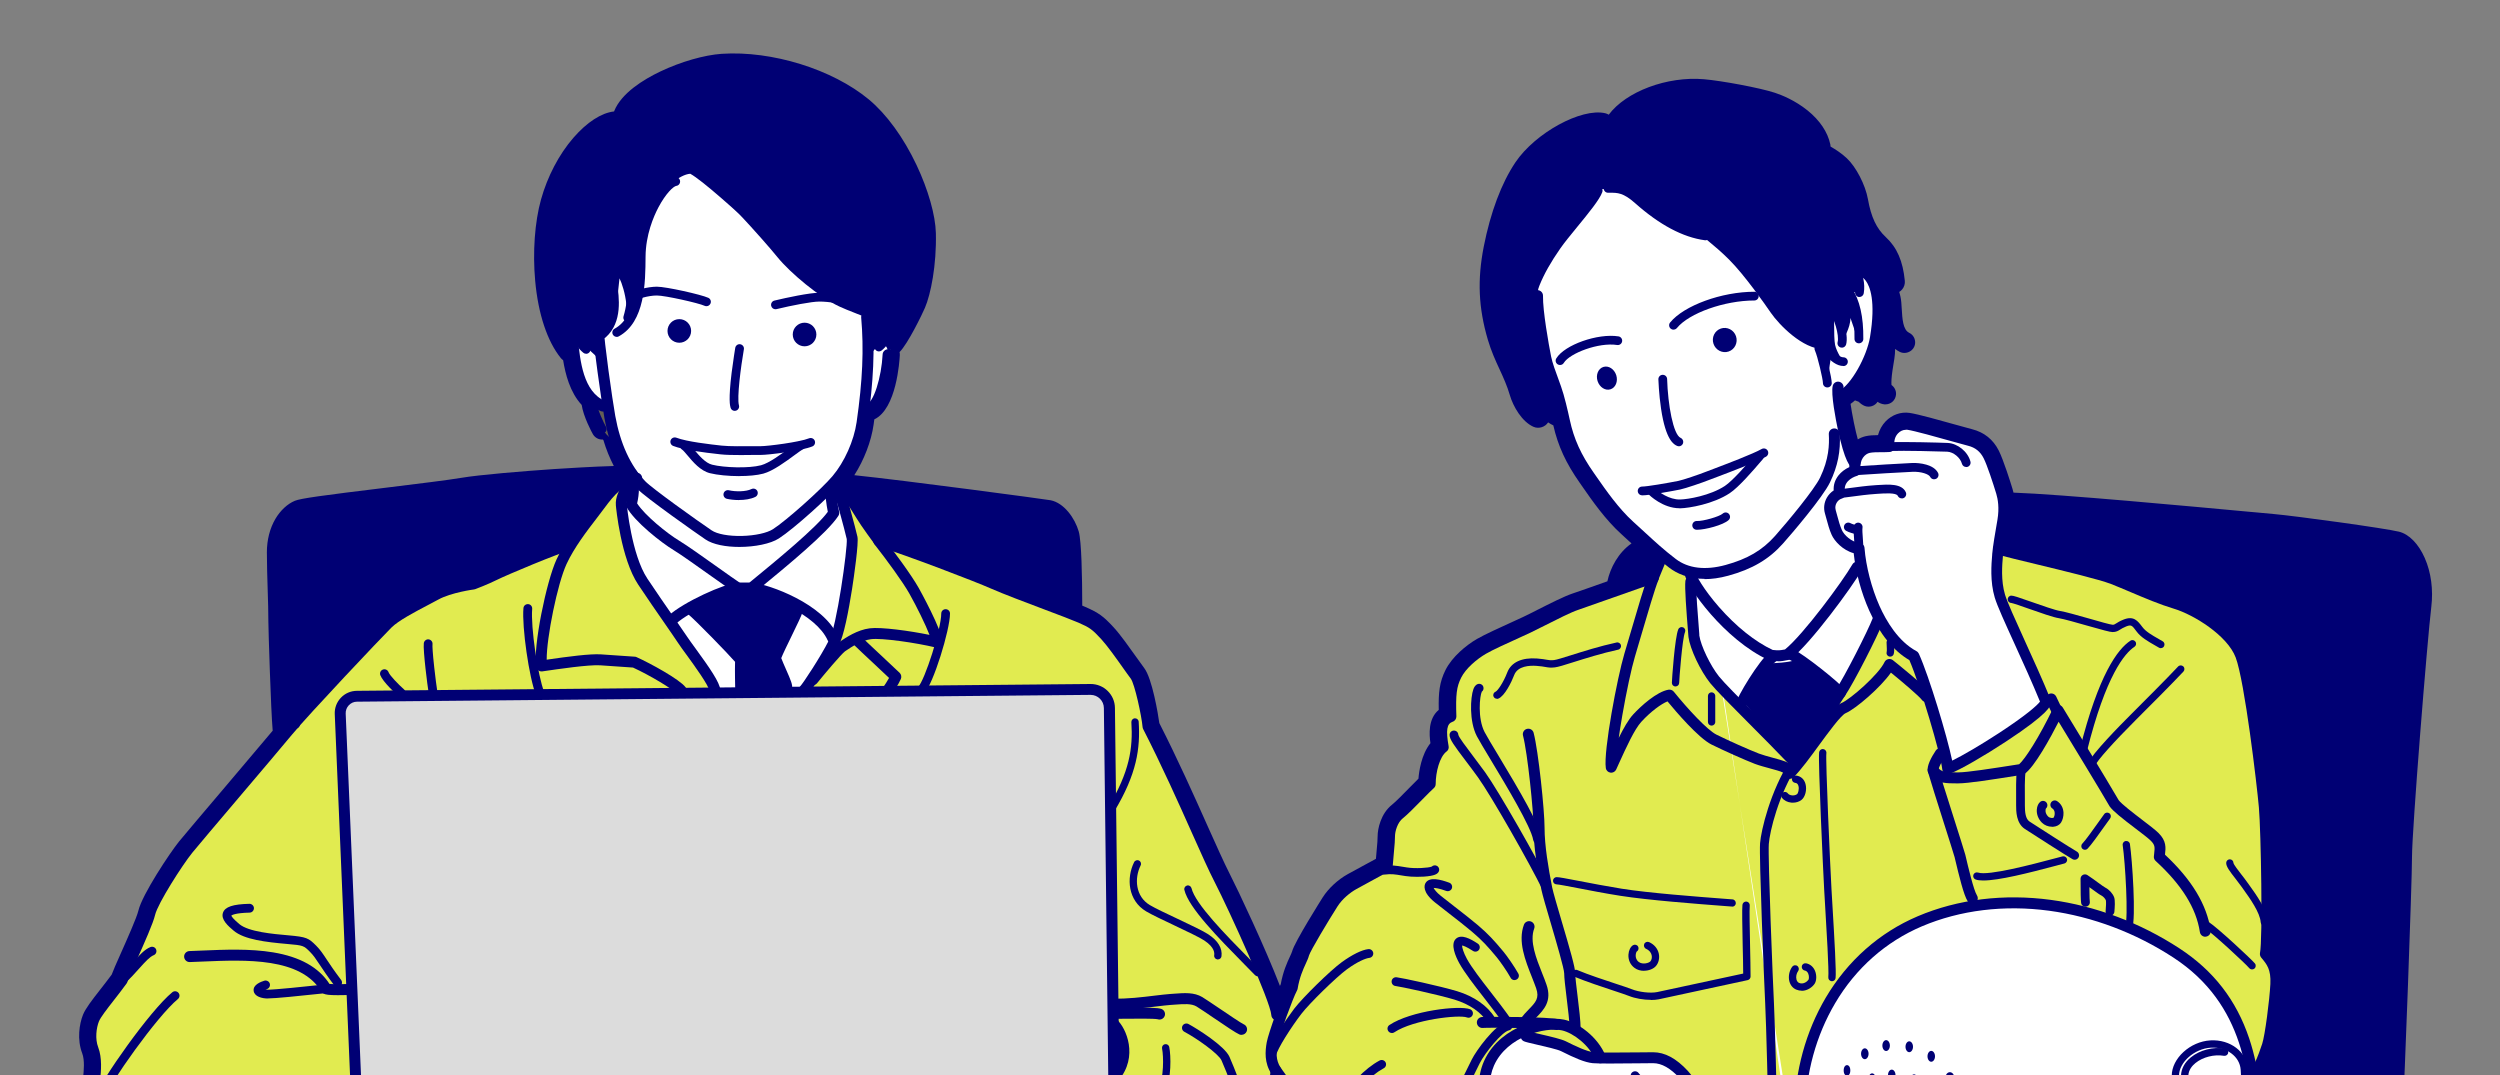 <?xml version="1.0" encoding="UTF-8"?>
<svg id="_レイヤー_2" data-name="レイヤー 2" xmlns="http://www.w3.org/2000/svg" xmlns:xlink="http://www.w3.org/1999/xlink" viewBox="0 0 400 172">
  <rect x="0" y="0" width="400" height="172" fill="#808080" stroke="none"/>
  <defs>
    <style>
      .cls-1 {
        fill: #fff;
      }

      .cls-2 {
        fill: none;
      }

      .cls-3 {
        fill: #000074;
      }

      .cls-4 {
        fill: #656055;
      }

      .cls-5 {
        fill: #dcdcdc;
      }

      .cls-6 {
        clip-path: url(#clippath);
      }

      .cls-7 {
        fill: #e1eb50;
      }
    </style>
    <clipPath id="clippath">
      <rect class="cls-2" width="400" height="172"/>
    </clipPath>
  </defs>
  <g id="_レイヤー_1-2" data-name="レイヤー 1">
    <g class="cls-6">
      <g>
        <path class="cls-3" d="M394.43,177.63h-9.97c.22-3.41,1.46-36.23,1.46-40.53s2.44-34.65,3.09-40.01c.33-2.75-.04-5.53-1.05-7.81-1-2.27-2.51-3.81-4.12-4.21-2.16-.54-16.44-2.51-20.08-2.83-.51-.04-1.52-.14-2.91-.27l-.9-.08c-9.19-.85-30.32-2.82-37.79-3.07-.05-.21-.1-.41-.16-.6-.32-1.05-1.44-4.61-2.19-6.11-.9-1.79-2.34-2.95-4.29-3.44-.43-.11-1.36-.37-2.44-.67-2.63-.74-6.24-1.75-7.57-1.94-1.39-.19-2.77.29-3.8,1.35-.59.61-1.01,1.38-1.23,2.21-.7,0-1.39.04-1.97.17-.44.1-.86.27-1.26.51-.19-.69-.4-1.56-.62-2.64-.26-1.27-.43-2.29-.54-3.04.24-.16.47-.35.71-.56l.59.22c.3.31.62.53.96.67.76.3,1.64,0,2.06-.66.33.23.7.37,1.11.41.03,0,.12,0,.15,0,.89,0,1.61-.67,1.69-1.55.06-.62-.24-1.21-.72-1.55-.02-.18-.02-.47,0-.91.06-.89.23-1.94.36-2.7l.1-.62c.08-.49.11-1,.12-1.54.25.19.51.35.78.49.83.39,1.87,0,2.26-.81.2-.41.22-.87.07-1.3-.15-.43-.46-.77-.87-.97-.99-.47-1.09-2.24-1.18-3.79-.04-.74-.08-1.44-.22-2.05-.04-.16-.09-.4-.18-.69.17-.11.33-.24.47-.41.32-.39.47-.88.42-1.38-.31-3.16-1.25-5.32-3.04-6.98-1.5-1.39-2.35-3.2-2.86-6.07-.41-2.29-1.9-5.17-3.39-6.56-.83-.78-1.79-1.4-2.59-1.86,0-.12-.02-.24-.04-.35-.42-1.97-1.68-3.84-3.63-5.42-2.01-1.62-4.13-2.47-5.22-2.83-2.41-.8-8.54-1.93-11.34-2.17-5.93-.52-12.5,1.97-15.26,5.67-.17-.1-.35-.18-.55-.23-3.82-.9-11.21,3.14-14.38,7.85-2.24,3.33-3.99,8-5.07,13.49-1.04,5.32-.85,9.77.65,14.88.54,1.83,1.22,3.33,1.89,4.77.62,1.35,1.2,2.62,1.63,4.1.55,1.88,1.96,4.27,3.79,5.08.84.37,1.86.04,2.34-.71.27.19.55.35.83.48.75,3.29,2.02,6.04,4.21,9.16l.5.72c1.45,2.09,3.64,5.24,6.21,7.55.56.51,1.09.99,1.59,1.46-2.09,1.45-3.39,3.88-3.86,6.06-2.44.86-4.73,1.68-5.54,1.94-1.38.46-3.64,1.61-5.64,2.62-.88.45-1.71.87-2.29,1.14-.45.21-1.05.48-1.74.8-1.99.9-4.46,2.03-5.65,2.72-1.74,1.01-3.97,2.85-5.03,4.95-.97,1.94-1.15,3.6-1.09,6.4-1.72,1.43-1.53,3.95-1.33,5.33-1.46,1.81-1.83,4.54-1.92,5.68-.38.38-.86.86-1.39,1.4-.96.98-2.28,2.33-2.82,2.75-1.83,1.43-2.32,3.92-2.32,5.04,0,.57-.05,1.14-.16,2.35-.03.37-.07.79-.11,1.28-.6.33-1.39.76-2.21,1.2-.95.51-1.83.99-2.31,1.26-1.58.88-3.07,2.26-3.99,3.7-.18.29-4.52,7.15-4.9,8.65-.04.15-.2.5-.35.83-.44.94-1.09,2.35-1.47,4.42-.04.09-.09.18-.13.28-2.25-5.87-6.68-15.29-8.05-17.96-.87-1.7-2.14-4.54-3.5-7.57-2.13-4.78-4.79-10.71-7.75-16.53-.18-1.35-1.14-7.16-2.43-8.82-.25-.32-.67-.91-1.19-1.65-1.17-1.64-2.61-3.68-3.69-4.85-1.66-1.8-2.39-2.32-4.55-3.27-.13-.06-.29-.12-.47-.2-.01-4.7-.12-10.32-.56-11.85-.62-2.16-2.36-4.58-4.5-5.01-.75-.15-23.36-3.18-31.41-4.01,1.56-2.44,2.71-5.42,3.09-8.11.04-.28.08-.55.11-.82,3.56-1.69,4.03-9.35,4.08-10.27,0-.17,0-.34-.04-.5,1.32-1.3,3.64-6.09,4.06-7.08.93-2.16,1.87-6.82,1.75-11.95-.07-2.88-1.23-6.95-3.09-10.89-2.09-4.42-4.81-8.15-7.64-10.5-5.83-4.83-15.5-7.83-23.53-7.3-2.8.19-6.56,1.27-9.81,2.82-2.73,1.3-6.23,3.46-7.39,6.32-.01.03-.02.05-.03.08-2.04.23-4.34,1.72-6.51,4.22-2.3,2.65-4.14,6.16-5.18,9.88-1,3.58-1.35,8.44-.93,13.02.48,5.29,1.94,9.67,4.1,12.34.11.13.23.25.37.34.36,2.21,1.08,5.11,2.97,7.16.25,1.79,1.6,4.37,1.81,4.71.33.54.94.88,1.57.82.03.03.06.06.09.09.45,1.49,1.01,2.88,1.67,4.15-3.35.09-7.65.37-9.56.49-5.03.34-11.93.91-14.83,1.4-2.11.36-6.87.94-11.9,1.56-10.43,1.27-13.82,1.73-14.75,2.12-1.18.49-2.31,1.54-3.1,2.88-.89,1.51-1.37,3.36-1.37,5.36s.07,4.02.13,6.03c.06,1.77.11,3.6.11,5.13,0,1.06.4,14.14.69,17.38-1.78,2.12-4.73,5.6-7.6,8.99-3.39,3.99-6.59,7.77-7.39,8.75-1.41,1.74-5.89,8.45-6.5,11.06-.26,1.09-1.78,4.51-2.79,6.78-.78,1.75-1.26,2.83-1.48,3.45-.63.85-1.27,1.67-1.87,2.44-1.29,1.65-2.3,2.95-2.72,3.98-.59,1.47-.97,3.96-.13,6.16.43,1.11.25,2.85.15,3.88l-.02.16c-.09.94-.01,4.05,1.49,5.85l-12.57.11c-.5,0-.97.2-1.32.56-.35.36-.54.83-.54,1.33,0,1.03.85,1.86,1.89,1.86l15.63-.13c.31,0,.6-.08.86-.22.38.17.77.27,1.16.31.57.05,2.07.24,3.81.47l.18.02c3.57.46,8.01,1.03,9.83,1.11,1.41.06,4.48.47,6.94.79,2.13.28,3.55.46,4.36.53,1.51.77,4.02,1.15,5.18,1.25.79.06,3.42.27,5.43.28l.15,3.59c.1,2.3,1.98,4.11,4.27,4.11l115.82.47c1.19,0,2.31-.46,3.15-1.31.72-.73,1.16-1.69,1.25-2.73.23-.71.68-2.53,2.04-8.71l28.62-.12c.19.12.36.22.5.29,1.46.73,6.58,1.46,7.61,1.61,1.18.62,2.99,1.38,5.24,1.72.14.13.29.23.46.32,0,.2,0,.42,0,.52-.22.4-.29.87-.18,1.32.13.56.5,1.03,1.01,1.28l19.11,9.22s.12.06.15.07c.14.06.65.31,1.15.55l.14.07c1.53.74,2.29,1.1,2.65,1.22.18.06.37.09.56.1.21,0,.44,0,.7,0,2.95,0,9.2-.26,14.72-.5l.37-.02c3.56-.15,6.64-.28,8.17-.31,3-.06,12.45-.8,18.09-1.24h.18c1.85-.16,3.76-.31,3.94-.31.36,0,.71-.1,1.01-.29,1.39-.89,1.49-2.67,1.46-3.4-.02-.59-.21-2.59-1.73-3.43-.12-.07-.25-.12-.39-.16-.92-.26-2.93-.92-5.22-1.7h.64c.3.2.67.31,1.04.31,3.17,0,3.52-.09,3.73-.14.33-.08.63-.25.87-.49,2.5-2.5,6.42-2.24,9.09-2.05.44.03.86.06,1.28.07.23,0,.46-.04.67-.12.44.22.85.44,1.2.66.37.23.81.51,1.32.85.03.06.06.12.1.18,1.02,1.74,3.28,6.67,3.43,7.83.07.55.38,1.04.85,1.35.46.29,1.04.37,1.58.21l3.93-1.25c.78-.25,1.29-.96,1.31-1.74,3.7,1.78,7.28,3.05,10.65,3.78,4.65,1,10.4,1.51,17.07,1.51,5.93,0,10.66-.42,11.55-.5,3.47-.33,9.22-1.96,10.84-5.11.67-1.31.62-2.75-.16-4.09-.06-.1-.13-.2-.21-.29-1.42-1.61-3.19-3.51-4.82-5.23l10.45-.04c.17,0,.34-.05.49-.13l5.49-3.14h11.43c1.04,0,1.88-.84,1.88-1.88s-.84-1.88-1.88-1.88ZM282.26,186.09c-.86-.31-1.53-.54-1.88-.68-.05-.14-.11-.27-.16-.41h1.95c.03.36.06.69.08.95,0,.05.01.09.02.14ZM206.88,178.3h-1.58c.07-.48.15-1.12.24-1.99.52.7,1.01,1.38,1.13,1.63.06.12.13.24.21.37Z"/>
        <g>
          <path class="cls-3" d="M171.3,97.85c0-.98,0-10.55-.49-12.27-.49-1.72-1.84-3.43-3.07-3.68-1.23-.25-29.07-3.93-33.37-4.17-5.64-.82-25.68-.98-32.51-1.23-2.94-.37-22.69.98-27.72,1.84-5.03.86-24.78,2.94-26.25,3.56-1.47.61-3.31,2.82-3.31,6.5s.25,7.97.25,11.16c0,1.47.49,16.31.74,17.66l-.25,9.73,126.59-5.89-.61-23.23Z"/>
          <path class="cls-3" d="M382.57,177.66c.16-1.8,1.47-36.15,1.47-40.56s2.45-34.84,3.11-40.24c.65-5.4-1.8-9.49-3.76-9.98s-16.03-2.45-19.79-2.78c-3.76-.33-34.18-3.27-42.2-3.43-17.01.16-52.67.65-57.57,7.03-2.62.65-4.58,3.6-4.91,6.38l-1.96,90,120.05-.43,6.54-3.74-.98-2.25Z"/>
          <path class="cls-7" d="M361.07,170.96c.49-.12,1.23-2.21,1.72-3.68.49-1.47,1.23-7.24,1.35-9.81.12-2.58-.61-3.56-1.68-4.82.49-2.29.16-19.79-.16-23.55-.33-3.76-2.29-20.28-3.76-24.21-1.47-3.93-7.2-7.36-10.47-8.34s-7.03-2.78-9.98-3.93c-2.94-1.14-14.07-3.6-18.32-4.74-13.41-2.13-42.03-1.96-42.03-1.96l-11.98,3.48c-.12.49-.74,1.84-1.23,3.07-.86.25-10.43,3.68-12.27,4.29-1.84.61-5.89,2.82-7.73,3.68-1.84.86-5.77,2.58-7.24,3.43-1.47.86-3.43,2.45-4.29,4.17-.86,1.72-.98,3.19-.86,6.62-1.84.61-1.59,2.82-1.23,4.91-1.47,1.1-2.09,4.05-2.09,5.89-.86.74-3.8,3.93-4.91,4.78-1.1.86-1.59,2.58-1.59,3.56s-.12,1.84-.37,4.78c-.86.49-4.29,2.33-5.4,2.94-1.1.61-2.45,1.72-3.31,3.07-.86,1.35-4.42,7.11-4.66,8.1-.25.98-1.35,2.45-1.84,5.4-.74,1.35-2.94,7.48-3.19,8.83-.25,1.35-.37,2.94.61,4.42.98,1.47,3.68,4.78,4.17,5.77s2.94,3.07,3.93,3.56c.98.49,5.4,1.23,7.36,1.47,1.1.61,3.43,1.72,6.5,1.84l1.59.12,11.65-.61,3.19.25,32.51-4.05,12.74.02,68.22-.14,5.03-8.59Z"/>
          <path class="cls-7" d="M134.86,78.47c.74.49,2.21,2.82,2.94,4.05s2.82,4.05,2.82,4.05c4.66,1.47,15.33,5.52,18.4,6.87,3.07,1.35,11.9,4.54,13.86,5.4s2.45,1.23,3.93,2.82c1.47,1.59,3.93,5.27,4.78,6.38.86,1.1,1.96,6.75,2.09,8.22,5.03,9.81,9.2,20.12,11.41,24.41,2.21,4.29,9.08,19.26,9.2,21.71-.65,1.55,1.06,8.51-.12,8.95-.25,1.72-.61,6.5-.86,7.36l-.37,1.47h-25.39l-120.58,4.66c-1.59.12-5.15-.12-6.62-.25s-3.93-.61-4.78-1.23c-1.23,0-9.08-1.23-11.78-1.35-2.7-.12-11.96-1.43-13.74-1.59-1.35-.12-2.33-1.84-2.94-2.58-1.72-.37-2.09-3.8-1.96-5.03s.37-3.31-.25-4.91c-.61-1.59-.37-3.56.12-4.78.49-1.23,2.58-3.56,4.54-6.26.25-.98,3.93-8.59,4.42-10.67.49-2.09,4.54-8.34,6.13-10.3,1.59-1.96,13-15.33,15.95-18.89,2.94-3.56,14.35-15.58,15.95-17.17,1.59-1.59,5.52-3.43,7.73-4.66,2.21-1.23,6.01-1.72,6.01-1.72,0,0,1.96-.74,3.43-1.47,1.47-.74,9.94-4.29,11.9-4.78,3.91-5.07,5.96-6.7,6.84-8.71.88-2.01,4.69-2.09,7.51-1.84,2.82.25,19.63.25,21.71,0,2.09-.25,6.62-.37,7.73,1.84Z"/>
          <path class="cls-1" d="M272.09,88.77s16.36-14.07,16.27-14.72c-.08-.65,14.64,7.69,14.64,7.69l-.25,10.39-3.19,9s-3.84,7.69-5.23,10.22c-1.39,2.54-7.03,10.47-7.03,10.47,0,0-11.45-10.79-12.68-12.43-1.23-1.64-2.86-5.15-2.86-5.15l-1.31-5.72s.41-7.61.41-7.85,1.39-1.64,1.55-1.88l13.74,91.92c-1.14,0-2.37.82-2.29,1.88.05.65.16,2.37.25,3.19.08.82,1.14,1.39,1.14,1.39l7.03-.08v.33s2.94,0,3.27-.08c3.6-3.6,9.08-2.62,11.69-2.54l2.54.41s-7.36-5.27-8.22-5.27-14.97.74-14.97.74l-14.52-91.88Z"/>
          <path class="cls-1" d="M103.09,76.01c-.98.12-3.56,3.19-3.31,6.13.25,2.94.98,7.73,2.94,10.67,1.96,2.94,5.27,7.97,6.62,10.06,1.35,2.09,4.54,5.4,5.27,8.1.98-.25,13.86-.12,13.86-.12,4.17-5.64,4.78-6.5,4.78-6.5,0,0,2.09-8.46,2.7-12.02.61-3.56.37-6.13.37-6.13,0,0-1.1-4.66-1.47-5.89-.37-1.23-2.82-4.78-2.82-4.78l-26.62.61-2.33-.12Z"/>
          <path class="cls-1" d="M245.76,40.44c-.61,1.84-1.59,7.73-.49,12.14,1.1,4.42,4.54,12.63,5.15,14.97.61,2.33,1.96,5.4,2.94,7.11.98,1.72,3.56,5.15,4.42,6.38.86,1.23,4.66,4.42,5.77,5.64s3.43,2.82,4.17,3.43c.74.61,1.96,1.23,2.7,1.35,0,.86.74,2.21.74,2.21,0,0,7.61,10.3,12.39,11.04.98.25,2.82,0,2.82,0,4.05-4.78,12.88-15.33,13.86-18.28.98-2.94-2.45-9.32-2.45-9.32l-1.35-3.07s-2.45-7.48-2.21-10.79c2.45-1.59,4.54-3.93,5.77-8.83,1.23-4.91,2.21-10.06-2.94-11.41-10.67-14.47-22.2-20.85-29.07-20.73-6.87.12-21.47,10.55-22.2,18.16Z"/>
          <path class="cls-1" d="M91.19,53.44c.98,4.17,1.47,10.92,6.13,11.53.49,3.43,1.47,8.83,4.29,11.16l-.74,4.66c3.19,3.8,6.87,6.38,8.71,7.48,1.84,1.1,7.11,4.78,8.22,5.77l2.82.12c5.15-4.66,11.16-10.43,12.76-12.02l-.86-4.05c3.19-3.68,5.15-6.75,5.77-11.9,1.96-1.47,3.8-3.43,3.93-9.81l2.82-6.5s.86-12.14-3.31-19.14c-4.17-6.99-17.05-20.85-37.05-12.51-20,8.34-14.6,30.54-13.49,35.21Z"/>
          <path class="cls-1" d="M244.2,165.81c.57.25,4.91,1.06,5.97,1.59,1.87.94,3.56,1.72,4.78,1.84s7.85,0,9.57,0,3.31.98,4.91,2.7c.83.9,5.14,6.81,5.64,7.73.7,1.27,1.84,2.82,2.45,3.93.61,1.1,2.01,4.74,2.33,6.05.37,1.51-.49,2.9-1.59,3.15-1.1.25-3.19.04-4.29-2.09.57,2.45-1.84,3.19-2.94,3.31-1.1.12-3.19-.12-4.42-1.96-.16,2.13-4.82,2.37-6.38,0-.93-1.43-3.31-5.03-3.68-5.52-.37-.49-3.6-3.56-3.6-3.56l-1.14.33c.49.98,2.7,5.71,3.03,6.54.57,1.47-.61,2.78-1.72,2.78-1.8,0-2.94-.7-3.68-1.68-.74-.98-1.47-2.66-2.09-3.68-2.9.12-5.15-2.41-5.27-5.6l-1.06-.08c-3.35-3.03-6.71-11.53,1.64-16.11,0,0,1.64.25,1.55.33Z"/>
          <path class="cls-1" d="M327.33,112.32c-2.7-6.62-6.62-14.47-7.36-16.93-.74-2.45-.49-5.15-.37-6.62.12-1.47.65-4.43.82-5.42.33-1.96.11-3.52-.22-4.58-.46-1.51-1.46-4.59-2.07-5.82-.61-1.23-1.59-2.09-3.07-2.45-1.47-.37-8.1-2.33-9.81-2.58-1.72-.25-3.35,1.46-2.98,3.54-1.02.07-2.49-.03-3.33.16-1.2.27-2.43,1.58-2.13,3.71-1.47.44-2.94,1.74-2.45,3.65-.98.27-1.91,1.53-1.53,2.89.38,1.36.6,2.34,1.04,3.33.44.98,1.85,2.4,3.54,2.56.44,5.51,3.22,14.23,8.78,17.23,1.8,3.98,5.18,15.43,5.45,17.99,2.89-1.04,15.35-8.83,15.69-10.66Z"/>
          <path class="cls-5" d="M54.43,114.21l3.22,76.03c.05,1.29,1.11,2.31,2.41,2.32l115.8.47c1.43,0,2.58-1.16,2.57-2.59l-.92-77.17c-.02-1.65-1.37-2.98-3.03-2.96l-117.38,1.09c-1.52.01-2.73,1.29-2.67,2.81Z"/>
          <path class="cls-3" d="M99.29,19.5c-2.45.16-6.71,3.11-9.98,9.98-3.27,6.87-4.09,17.83,2.29,26.82-.16-1.14.33-2.45.33-2.45,0,0,3.11,2.78,4.09,3.76l.16-4.09c1.31-.65,2.45-2.78,2.45-3.76s.49-5.23.49-5.23c.78,1.55,2.13,6.71.04,8.42,2.09-1.59,3.56-5.64,3.43-8.59-.12-2.94.86-9.94,2.33-12.14,1.47-2.21,3.8-4.29,5.52-4.42,3.8,2.09,21.22,19.01,21.22,19.01,0,0,5.4,1.84,7.11,3.19v7.24l2.58-2.94.86,2.09s4.17-7.61,4.78-9.45c.61-1.84,2.45-9.45-.98-17.42-3.43-7.97-9.81-14.84-18.16-17.3-8.34-2.45-15.21-2.58-21.34.86-6.13,3.43-6.38,5.11-7.24,6.42Z"/>
          <path class="cls-4" d="M96.84,64.85l-1.59-.37s.12,4.78,3.31,6.13c-.49-1.47-1.84-5.03-1.72-5.77Z"/>
          <path class="cls-3" d="M124.44,95.39c-1.96-.74-3.8-1.23-3.8-1.23l-2.82-.12s-5.89,1.84-7.24,2.82c1.1,1.72,8.1,8.83,8.1,8.83l-.12,5.52s8.1.25,7.97-.25c-.12-.49-2.94-5.77-2.94-5.77,1.72-3.07,4.66-7.97,4.66-7.97-1.59-.86-3.8-1.72-3.8-1.84Z"/>
          <path class="cls-3" d="M293.72,110.36c-.86-1.23-5.77-4.54-5.77-4.54-1.47.49-6.01.86-6.01.86-.98,1.84-3.19,5.4-3.19,5.4l8.59,10.06s6.13-9.08,6.38-11.78Z"/>
          <path class="cls-1" d="M361.31,181.92c-.49-8.83-.82-21.43-13.08-29.44-12.27-8.01-27.97-10.63-41.05-5.07-12.66,5.38-19.05,18.16-19.22,30.59,0,.74-.45,1.35-.82,1.72-.74.74-.66,2.08.82,2.04,3.68-.08,7.61.08,10.47.25,2.86.16,8.26,1.47,11.69,3.6,3.43,2.13,12.35,8.75,22.57,10.96,10.22,2.21,23.72,1.39,28.05.98,4.33-.41,11.29-2.86,9.24-6.38-2.94-3.35-7.44-7.93-8.67-9.24Z"/>
          <path class="cls-3" d="M257.66,19.95c-3.8-.49-9.2,1.59-12.02,4.54-2.82,2.94-4.91,8.71-5.52,11.29-.61,2.58-1.47,9.81-1.47,12.02s.86,4.29,1.35,6.38c.49,2.09,2.7,6.38,2.94,7.73.25,1.35,2.45,4.54,3.8,5.03-.37-.74-.37-3.31-.37-3.31.86,1.47,3.56,2.7,3.56,2.7-1.23-5.27-2.7-8.83-3.19-11.29-.49-2.45-.74-9.08-.61-10.79,2.33-4.42,4.78-7.97,6.01-9.08s3.8-4.91,3.8-4.91c3.8-.12,4.78.98,7.24,2.7,2.45,1.72,7.61,4.78,9.94,4.78,3.56,2.82,7.61,7.73,9.32,10.18,1.72,2.45,5.64,7.36,8.83,7.61.49,1.47,1.23,5.64,1.23,5.64,0-1.47.49-4.29.49-4.29.61.86,2.09,1.23,2.09,1.23,0,0-1.23-1.72-1.47-2.94-.25-1.23-.12-5.77-.12-5.77.25,1.35,1.27,5.6,1.27,5.6.12-.86,1.31-2.41,1.31-4.13l1.35,3.93c0-2.33-.25-6.87-1.35-8.1l1.59.12-.74-3.8c3.07,1.59,3.8,5.89,3.68,8.1-.12,2.21-2.33,8.95-3.56,9.81-1.23.86-.86,1.84-.86,1.84l2.94,1.1-.49-1.47.74-.98,2.45,2.09c-1.23-2.45,0-6.75,0-7.85s.12-1.96.12-1.96c0,0,1.84,1.35,2.33,1.35-1.35-1.72-1.59-4.66-1.72-5.89-.12-1.23-2.33-5.03-2.33-5.03,0,0,2.58.98,2.82,1.59-.25-1.84-1.59-4.54-3.07-6.87-1.47-2.33-2.45-4.05-2.94-6.87-.49-2.82-3.19-6.75-6.01-7.61-.12-3.31-3.56-6.13-6.5-7.36-2.94-1.23-10.67-2.82-15.09-2.45-4.42.37-8.83,2.21-11.78,5.4Z"/>
          <path class="cls-3" d="M118.3,87.51c-2.13,0-4.21-.37-5.44-1.21-1.34-.91-9.53-6.66-10.9-8.09-2.63-2.76-4.4-6.59-5.26-11.37-.43-2.38-1.85-12.25-1.85-14.38,0-.48.39-.88.88-.88s.88.39.88.88c0,1.87,1.37,11.53,1.83,14.07.8,4.43,2.41,7.96,4.8,10.47,1.06,1.12,8.33,6.31,10.61,7.85.89.61,2.77.95,4.88.9,2.06-.05,4-.47,4.94-1.08,2.12-1.36,7.73-6.36,9.54-8.5,1.91-2.26,3.42-5.65,3.85-8.63.96-6.69,1.17-11.69.73-16.73-.04-.48.31-.91.8-.95.48-.04.91.31.95.8.46,5.18.23,10.3-.74,17.13-.47,3.29-2.14,7.03-4.25,9.52-1.76,2.08-7.49,7.27-9.93,8.84-1.33.86-3.86,1.36-6.33,1.36Z"/>
          <path class="cls-3" d="M91.19,57.02c-.26,0-.51-.11-.68-.33-2.04-2.51-3.41-6.71-3.88-11.8-.41-4.46-.07-9.2.89-12.66,1-3.58,2.77-6.96,4.97-9.5,2.02-2.33,4.2-3.75,5.98-3.9.48-.04.91.32.95.8.04.48-.32.91-.8.95-1.01.08-2.8.99-4.8,3.3-2.04,2.35-3.67,5.48-4.61,8.82-.91,3.27-1.23,7.77-.84,12.03.43,4.75,1.68,8.61,3.5,10.86.3.38.25.93-.13,1.23-.16.13-.36.2-.55.2Z"/>
          <path class="cls-3" d="M96.47,65.85c-.11,0-.23-.02-.34-.07-4.47-1.89-5.04-7.66-5.42-11.47l-.02-.17c-.05-.48.3-.91.79-.96.48-.05.91.3.96.79l.02.17c.36,3.6.85,8.54,4.36,10.03.45.19.65.7.47,1.15-.14.33-.47.53-.81.53Z"/>
          <path class="cls-3" d="M96.35,69.35c-.24,0-.47-.12-.6-.34-.3-.51-1.55-3-1.69-4.46-.04-.39.24-.73.63-.77.38-.04.73.24.77.63.11,1.09,1.16,3.31,1.5,3.88.2.33.09.76-.24.96-.11.07-.24.1-.36.1Z"/>
          <path class="cls-3" d="M142.59,55.91c-.25,0-.5-.11-.67-.32-.31-.37-.26-.93.11-1.24.54-.47,2.63-4.29,3.44-6.17.68-1.58,1.64-5.76,1.52-10.8-.06-2.47-1.14-6.22-2.83-9.78-1.92-4.06-4.38-7.46-6.91-9.56-5.33-4.42-14.2-7.16-21.58-6.67-5.19.35-13.46,4.08-14.82,7.43-.18.45-.69.66-1.14.48-.45-.18-.67-.69-.48-1.14,1.09-2.69,4.79-4.79,6.89-5.79,3.14-1.5,6.76-2.55,9.44-2.73,7.79-.52,17.18,2.39,22.82,7.07,2.73,2.26,5.35,5.87,7.38,10.16,1.81,3.83,2.93,7.75,3,10.49.12,4.98-.78,9.46-1.67,11.53-.59,1.38-2.92,6-3.92,6.83-.16.14-.36.2-.56.2Z"/>
          <path class="cls-3" d="M138.54,66.46c-.46,0-.85-.36-.88-.83-.03-.48.35-.9.83-.92,1.29-.07,2.55-4.43,2.73-8,.02-.48.44-.86.92-.83.48.02.86.44.83.92,0,.09-.52,9.46-4.39,9.66-.02,0-.03,0-.05,0Z"/>
          <path class="cls-3" d="M124.07,49.48c-.32,0-.6-.22-.68-.54-.09-.38.14-.76.52-.85,1.92-.46,5.59-1.25,7.2-1.25,1.24,0,4.05.29,5.26,1,.33.2.45.63.25.96-.2.33-.62.45-.96.25-.78-.45-3.08-.8-4.55-.8-1.28,0-4.46.63-6.87,1.21-.06.01-.11.02-.17.02Z"/>
          <path class="cls-3" d="M113.03,48.99c-.1,0-.2-.02-.29-.06-.97-.45-6.32-1.65-7.64-1.65-1.41,0-3.23.57-3.5.9-.21.33-.64.42-.96.22-.33-.21-.43-.64-.22-.97.65-1.04,3.35-1.56,4.68-1.56,1.5,0,7.1,1.26,8.23,1.78.35.16.51.58.34.93-.12.26-.37.41-.64.41Z"/>
          <circle class="cls-3" cx="128.73" cy="53.52" r="1.89"/>
          <circle class="cls-3" cx="108.69" cy="52.95" r="1.89"/>
          <path class="cls-3" d="M118.57,72.81c-1.21,0-2.46-.02-3.25-.11-2.98-.33-5.97-.72-7.61-1.35-.36-.14-.54-.54-.41-.91.14-.36.54-.54.91-.41,1.7.65,5.46,1.07,7.27,1.27,1.19.13,3.58.1,5.16.09.43,0,.8,0,1.06,0,1.15,0,6.24-.65,7.75-1.26.36-.14.77.03.91.39.14.36-.03.77-.39.91-1.74.7-6.95,1.36-8.28,1.36-.26,0-.62,0-1.05,0-.61,0-1.34.02-2.08.02Z"/>
          <path class="cls-3" d="M118.29,76.18c-1.75,0-3.53-.18-4.7-.47-1.52-.38-2.71-1.79-3.57-2.82-.33-.39-.7-.83-.87-.94-.33-.2-.44-.63-.24-.96.2-.33.63-.44.96-.24.38.23.75.67,1.23,1.24.74.88,1.76,2.1,2.84,2.36,1.9.48,5.88.61,7.83.09,1.3-.35,3.28-1.81,4.58-2.78.87-.65,1.27-.94,1.57-1.05.36-.14.77.05.9.41.14.36-.05.77-.41.9-.15.07-.72.49-1.23.86-1.48,1.09-3.5,2.58-5.05,3-1,.27-2.4.39-3.83.39Z"/>
          <path class="cls-3" d="M118.24,80.01c-.75,0-1.45-.09-1.94-.2-.38-.09-.61-.46-.53-.84.09-.38.46-.61.84-.53,1.07.25,2.75.24,3.62-.19.35-.17.77-.03.94.31.17.35.03.77-.31.94-.75.37-1.72.5-2.62.5Z"/>
          <path class="cls-3" d="M120.23,94.96h-2.13c-.12,0-.24-.02-.35-.07-.3-.13-1.12-.7-3.98-2.73-2.17-1.54-4.86-3.46-5.94-4.11-2.04-1.23-6.33-4.6-7.6-6.96-.11-.2-.13-.43-.07-.65.38-1.4.43-2.82.15-4.35-.09-.48.23-.93.7-1.02.48-.09.93.23,1.02.7.3,1.64.27,3.24-.09,4.77,1.21,1.9,4.79,4.81,6.79,6.01,1.14.68,3.75,2.54,6.06,4.18,1.42,1.01,3.01,2.14,3.54,2.48h1.58l.32-.26c3.9-3.2,10.34-8.47,12.22-11.06-.22-1.08-.51-3.2-.42-4.01.05-.48.49-.83.97-.78.48.05.83.49.78.97-.06.57.25,2.99.47,3.76.07.24.03.49-.11.7-1.72,2.7-8.38,8.15-12.78,11.77l-.57.46c-.16.13-.35.2-.56.2Z"/>
          <path class="cls-3" d="M107.55,100.03c-.24,0-.48-.1-.65-.29-.32-.36-.29-.92.07-1.24,2.44-2.19,8.87-5.11,11.06-5.29.48-.04.91.32.95.8.04.48-.32.91-.8.95-1.73.14-7.77,2.81-10.04,4.85-.17.15-.38.22-.59.22Z"/>
          <path class="cls-3" d="M133.23,102.98c-.34,0-.66-.19-.8-.52-1.87-4.19-9.57-7.2-12.3-7.5-.48-.05-.83-.49-.78-.97.05-.48.49-.83.97-.78,2.87.32,11.43,3.42,13.71,8.53.2.44,0,.96-.44,1.16-.12.05-.24.08-.36.08Z"/>
          <path class="cls-3" d="M118.51,110.99c-.47,0-.87-.38-.88-.86,0-.13-.07-2.92-.02-4.24-1.05-1.23-6.46-6.79-7.59-7.69-.38-.3-.44-.85-.14-1.23.3-.38.85-.44,1.23-.14.69.56,2.72,2.57,4.38,4.27,1.29,1.32,3.5,3.6,3.76,4.07.09.15.13.33.11.5-.08,1.01,0,4.38,0,4.41.01.48-.37.89-.86.9,0,0-.01,0-.02,0ZM117.76,106.08h0,0Z"/>
          <path class="cls-3" d="M125.87,110.83s-.08,0-.13,0c-.46-.07-.78-.47-.75-.92-.05-.32-.52-1.38-.83-2.09-.35-.79-.71-1.6-.92-2.24-.05-.16-.06-.33-.02-.49.14-.55.77-1.87,1.8-3.96.71-1.45,1.59-3.25,1.73-3.75.13-.47.62-.74,1.08-.6.47.13.74.62.6,1.08-.17.6-.81,1.93-1.84,4.04-.58,1.18-1.34,2.75-1.59,3.4.2.53.49,1.18.77,1.82.77,1.73,1.05,2.44.97,2.98-.06.44-.44.75-.87.75ZM125,109.83s0,0,0,0c0,0,0,0,0,0Z"/>
          <path class="cls-3" d="M118.5,106.32c-.23,0-.46-.12-.59-.33-.21-.33-.1-.76.23-.97.92-.57,5.15-.76,6.17-.39.36.13.55.54.42.9-.13.36-.54.55-.9.42-.75-.27-4.4-.02-4.96.27-.11.07-.24.11-.37.11Z"/>
          <path class="cls-3" d="M98.68,53.9c-.25,0-.49-.13-.62-.36-.19-.34-.06-.77.28-.95,3.5-1.92,3.54-7.7,3.56-11.53.03-3.8,1.4-6.97,2.21-8.52.99-1.9,2.54-3.99,3.91-4.19.38-.06.74.21.79.6.05.38-.21.74-.6.79-.46.07-1.69,1.21-2.87,3.45-.76,1.44-2.03,4.38-2.05,7.88-.03,4.16-.07,10.44-4.29,12.75-.11.06-.22.09-.34.09Z"/>
          <path class="cls-3" d="M141.36,53.04c-.31,0-.59-.21-.68-.52-.27-1.03-2.11-1.75-4.05-2.51-.76-.3-1.54-.6-2.31-.96-3.21-1.47-7.9-5.4-9.94-7.92-1.08-1.34-3.65-4.26-6.07-6.85-4.26-4.55-5.42-5.23-5.67-5.33-.36-.14-.54-.55-.39-.91.14-.36.55-.53.91-.39,2.22.89,11,10.98,12.31,12.6,2.12,2.62,6.71,6.28,9.44,7.53.73.34,1.5.64,2.24.93,2.38.94,4.44,1.74,4.9,3.46.1.37-.12.76-.5.86-.06.02-.12.02-.18.02Z"/>
          <path class="cls-3" d="M96.47,54.14c-.19,0-.38-.08-.52-.23-.26-.29-.23-.73.05-.99,2.16-1.93,1.65-5.33,1.35-7.36-.04-.27-.08-.52-.11-.74-.08-.67-.55-1.98-1.05-3.37-.88-2.46-1.97-5.53-2.03-7.87,0-.39.3-.71.69-.72.39-.01.71.3.72.69.05,2.11,1.1,5.06,1.94,7.43.57,1.59,1.01,2.84,1.12,3.66.03.21.06.45.1.71.32,2.16.92,6.17-1.8,8.61-.13.12-.3.18-.47.18Z"/>
          <path class="cls-3" d="M95.86,56.72c-.18,0-.37-.07-.51-.22-2.55-2.67-1.33-7.85-.35-12.02.27-1.13.52-2.19.65-3.05.06-.38.42-.65.8-.59.38.06.65.42.59.8-.14.91-.4,2-.67,3.16-.9,3.84-2.03,8.61,0,10.72.27.28.26.72-.02.99-.14.13-.31.19-.49.19Z"/>
          <path class="cls-3" d="M93.77,56.6c-.16,0-.31-.05-.44-.16-3.14-2.57-3.81-9.51-3.81-11.09,0-.39.31-.7.7-.7s.7.31.7.7c0,1.87.81,7.97,3.3,10.01.3.25.34.69.1.99-.14.17-.34.26-.54.26Z"/>
          <path class="cls-3" d="M140.63,56.23c-.2,0-.41-.09-.55-.26-.24-.3-.2-.74.11-.99,2.59-2.09,2.5-8.08,2.45-10.96,0-.34-.01-.64-.01-.89,0-.39.31-.7.7-.7s.7.31.7.7c0,.24,0,.53.01.87.05,3.1.16,9.55-2.97,12.07-.13.1-.29.16-.44.16Z"/>
          <path class="cls-3" d="M137.44,47.76c-.09,0-.17-.02-.26-.05-1.29-.51-3.47-3.82-7.89-11.05-1.23-2.01-2.38-3.9-3.23-5.16-5.28-7.85-10.65-9.47-14.24-10-.38-.06-.65-.41-.59-.8.06-.38.41-.65.8-.59,3.85.57,9.61,2.29,15.2,10.61.86,1.29,2.03,3.19,3.26,5.21,1.41,2.3,3,4.91,4.36,6.93,2.04,3.04,2.7,3.48,2.85,3.54.36.14.54.55.39.91-.11.27-.37.44-.65.44Z"/>
          <path class="cls-3" d="M140.87,48.13c-.38,0-.69-.3-.7-.68-.39-13.28-2.24-19.8-7.32-25.82-4.69-5.56-11.44-6.97-13.99-7.5-.12-.03-.24-.05-.34-.07-.38-.08-.62-.45-.54-.83.08-.38.45-.62.83-.54.1.02.21.05.34.07,2.67.56,9.78,2.05,14.77,7.97,5.98,7.09,7.3,14.85,7.65,26.68.01.39-.29.71-.68.72,0,0-.01,0-.02,0Z"/>
          <path class="cls-3" d="M138.46,46.86c-.18,0-.36-.07-.5-.21-1.5-1.5-2.21-4.08-3.29-7.98l-.24-.87c-2.25-8.12-6.98-12.68-8.37-13.89-.29-.25-.33-.7-.07-.99.25-.29.7-.33.99-.07,1.47,1.27,6.44,6.07,8.8,14.57l.24.87c1.02,3.69,1.69,6.12,2.93,7.37.27.27.27.72,0,.99-.14.14-.32.21-.5.21Z"/>
          <path class="cls-3" d="M100.44,51.53c-.07,0-.13,0-.2-.03-.37-.11-.58-.5-.48-.87.94-3.18.52-5.35-.06-8.36-.15-.77-.3-1.56-.45-2.45-1.09-6.62.44-9.55,2.4-12.45.22-.32.65-.41.97-.19.32.22.41.65.19.97-1.85,2.74-3.19,5.31-2.18,11.43.14.86.29,1.65.44,2.41.59,3.08,1.06,5.52.03,9.03-.09.31-.37.5-.67.5Z"/>
          <path class="cls-3" d="M128.61,111.36c-.22,0-.45-.09-.62-.26-.34-.34-.34-.9,0-1.24.51-.51,3.39-4.93,4.62-7.38.01-.03.03-.06.05-.08,1.17-1.8,2.98-14.81,2.82-16.15-.31-1.39-1.91-7.34-2.3-8.12-.25-.34-.23-.83.08-1.14.34-.34.9-.34,1.24,0,.2.2.4.4,1.5,4.34.56,2.01,1.07,4.01,1.19,4.55.22.98-.55,6.37-.86,8.36-.54,3.4-1.34,7.72-2.17,9.07-1.23,2.44-4.19,7.05-4.93,7.79-.17.17-.4.26-.62.26ZM135.48,86.26s0,0,0,0c0,0,0,0,0,0ZM133.26,78.23s0,0,0,0c0,0,0,0,0,0ZM133.16,78.1h0Z"/>
          <path class="cls-3" d="M175.87,193.91h-.01l-115.8-.47c-1.76,0-3.21-1.39-3.28-3.16l-3.22-76.03c-.04-.98.31-1.9.98-2.61.67-.71,1.58-1.1,2.56-1.11l117.38-1.09c2.13-.02,3.89,1.7,3.91,3.83l.92,77.17c.01.93-.34,1.8-1,2.46-.65.66-1.52,1.02-2.44,1.02ZM174.51,111.18s-.01,0-.02,0l-117.38,1.09c-.5,0-.96.21-1.3.57-.34.36-.52.83-.5,1.33h0l3.22,76.03c.03.82.71,1.47,1.53,1.48l115.8.47h0c.45,0,.87-.18,1.19-.5.32-.32.49-.75.49-1.2l-.92-77.17c-.01-1.16-.96-2.1-2.12-2.1Z"/>
          <path class="cls-3" d="M204.29,163.25c-.46,0-.85-.36-.88-.83-.11-2.12-6.61-16.51-9.1-21.36-.9-1.74-2.13-4.5-3.56-7.7-2.16-4.84-4.85-10.86-7.85-16.72-.05-.1-.08-.21-.09-.33-.14-1.68-1.26-6.93-1.9-7.75-.29-.37-.73-1-1.25-1.73-1.06-1.5-2.52-3.55-3.49-4.6-1.41-1.52-1.81-1.82-3.63-2.61-.84-.37-3.08-1.22-5.45-2.11-3.13-1.18-6.67-2.52-8.41-3.29-2.97-1.31-13.53-5.33-18.31-6.84-.18-.06-.33-.17-.44-.32-.09-.12-2.12-2.87-2.87-4.12-1.36-2.27-2.34-3.55-2.68-3.77-.4-.27-.51-.81-.24-1.22.27-.4.81-.51,1.22-.24.85.56,2.21,2.66,3.21,4.33.59.98,2.1,3.06,2.61,3.75,4.94,1.58,15.27,5.52,18.22,6.82,1.7.75,5.22,2.08,8.32,3.25,2.5.94,4.65,1.76,5.54,2.15,2.05.9,2.64,1.32,4.22,3.03,1.04,1.13,2.47,3.15,3.63,4.77.51.71.94,1.33,1.2,1.66,1.04,1.33,2.07,6.88,2.25,8.51,2.99,5.85,5.66,11.83,7.82,16.65,1.42,3.17,2.64,5.91,3.51,7.61,1.88,3.65,9.16,19.31,9.3,22.07.02.48-.35.9-.83.92-.01,0-.03,0-.04,0Z"/>
          <path class="cls-3" d="M130.08,109.64c-.19,0-.39-.06-.55-.19-.38-.3-.44-.85-.14-1.23.04-.05,3.9-4.81,4.86-5.46.06-.04.13-.09.2-.14.88-.6,2.71-1.84,4.71-2.09,1.83-.23,6.38.4,9.56,1.05-.63-1.63-2.03-4.49-3.23-6.62-1.03-1.83-3.64-5.41-5.57-7.86-.3-.38-.24-.93.14-1.23.38-.3.93-.24,1.23.14,1.64,2.07,4.51,5.94,5.72,8.09.04.07,3.79,6.82,3.79,8.65,0,.27-.12.52-.33.69-.21.17-.49.23-.75.16-3.24-.78-8.66-1.55-10.36-1.33-1.59.2-3.18,1.28-3.95,1.8-.08.05-.15.1-.21.14-.53.37-3.4,3.76-4.46,5.09-.17.22-.43.33-.69.33Z"/>
          <path class="cls-3" d="M142.1,111.24c-.17,0-.35-.05-.5-.16-.4-.28-.49-.82-.22-1.22.17-.24.57-.84.87-1.39-.44-.41-1.13-1.06-1.84-1.73-1.71-1.6-3.64-3.41-4.08-3.85-.34-.34-.34-.9,0-1.24.34-.34.9-.34,1.24,0,.42.42,2.43,2.3,4.04,3.81,1.35,1.26,2.18,2.04,2.34,2.2.25.25.33.64.19.97-.4.93-1.28,2.19-1.31,2.24-.17.24-.44.37-.72.37Z"/>
          <path class="cls-3" d="M114.38,111.36c-.45,0-.84-.35-.87-.8-.07-.85-2.49-4.18-3.65-5.77-.56-.76-1.04-1.42-1.36-1.91-.5-.76-1.27-1.86-2.15-3.14-1.24-1.79-2.79-4.02-4.23-6.19-2.78-4.17-3.55-12.33-3.58-12.67-.13-1.38.62-2.59,1.02-3.24.07-.12.15-.24.18-.3.22-.43.74-.61,1.18-.39.43.22.61.74.39,1.18-.06.13-.15.27-.25.43-.33.54-.84,1.37-.77,2.16,0,.08.76,8.06,3.29,11.86,1.43,2.15,2.97,4.37,4.21,6.16.89,1.28,1.66,2.39,2.17,3.16.3.45.77,1.1,1.32,1.85,2.26,3.11,3.88,5.42,3.98,6.66.04.48-.32.91-.8.95-.02,0-.05,0-.07,0Z"/>
          <path class="cls-3" d="M108.98,111.36c-.27,0-.53-.12-.7-.35-.52-.7-4.33-2.98-7-4.2-.71-.05-3.63-.25-5.24-.36-1.85-.12-6.67.59-9.26.97-.47.07-.92-.25-.99-.72-.53-3.16,1.63-13.68,3.26-17.2,1.3-2.8,3.37-5.49,5.03-7.66.43-.56.84-1.09,1.19-1.57,1.55-2.11,3.43-4.37,6.05-4.53.48-.03.9.34.93.82.03.48-.34.9-.82.93-1.68.1-3.06,1.53-4.74,3.82-.36.5-.78,1.03-1.21,1.6-1.61,2.09-3.61,4.7-4.83,7.33-1.46,3.14-3.21,11.82-3.18,15.31,3.41-.5,6.98-.97,8.7-.85,1.84.12,5.4.37,5.4.37.1,0,.21.03.3.08,2.16.97,6.88,3.55,7.82,4.81.29.39.21.94-.18,1.23-.16.12-.34.18-.53.18Z"/>
          <path class="cls-3" d="M55.86,185.73c-2.13,0-5.18-.25-5.59-.28-1.34-.11-3.77-.54-4.98-1.23-.74-.04-2.26-.24-4.52-.54-2.62-.35-5.59-.74-7.03-.8-1.78-.08-6.2-.65-9.75-1.1-1.83-.24-3.42-.44-4.03-.49-1.49-.14-2.51-1.51-3.18-2.42-.07-.09-.14-.18-.2-.27-2.13-.8-2.45-4.53-2.32-5.88l.02-.16c.11-1.13.3-3.01-.21-4.34-.74-1.92-.39-4.12.13-5.42.36-.9,1.34-2.15,2.58-3.74.62-.79,1.31-1.67,1.98-2.59.18-.54.67-1.64,1.5-3.52,1.09-2.44,2.58-5.79,2.86-6.96.54-2.31,4.76-8.75,6.31-10.66.8-.98,3.99-4.75,7.38-8.74,3.49-4.11,7.09-8.37,8.58-10.16,2.96-3.58,14.25-15.48,16-17.23,1.33-1.33,3.92-2.69,6.21-3.89.63-.33,1.22-.64,1.71-.92,2.14-1.19,5.56-1.71,6.22-1.81.4-.15,2.02-.78,3.26-1.4,1.52-.76,10.04-4.34,12.08-4.85.47-.12.95.17,1.06.64.12.47-.17.95-.64,1.06-1.9.47-10.27,3.99-11.72,4.72-1.5.75-3.44,1.48-3.52,1.51-.06.02-.13.04-.2.05-.04,0-3.66.49-5.7,1.61-.51.28-1.11.6-1.75.93-2.07,1.09-4.65,2.44-5.79,3.58-1.7,1.7-13.03,13.66-15.89,17.11-1.49,1.8-5.1,6.06-8.59,10.17-3.38,3.98-6.57,7.75-7.35,8.71-1.6,1.97-5.53,8.12-5.96,9.95-.31,1.34-1.72,4.49-2.96,7.27-.65,1.45-1.38,3.09-1.46,3.41-.03.11-.08.21-.14.3-.71.98-1.45,1.93-2.1,2.76-1.06,1.36-2.06,2.64-2.33,3.31-.42,1.05-.64,2.8-.12,4.14.66,1.72.45,3.87.32,5.15l-.02.16c-.12,1.24.34,3.88,1.27,4.08.19.04.36.15.49.3.13.16.27.34.42.54.49.66,1.23,1.66,1.93,1.72.64.06,2.17.25,4.1.5,3.33.43,7.89,1.01,9.6,1.09,1.51.07,4.52.46,7.18.81,2,.26,4.06.53,4.56.53.18,0,.36.06.51.16.63.45,2.85.94,4.35,1.07,1.72.14,5.03.36,6.48.24.48-.04.9.32.94.81.04.48-.32.9-.81.94-.33.03-.73.04-1.18.04Z"/>
          <path class="cls-3" d="M54.06,159.23c-1.46,0-1.96-.09-2.27-.24-.15-.07-.27-.19-.36-.33-3.31-5.48-12.03-5.11-19.05-4.81-.7.03-1.36.06-2.01.08-.48.02-.89-.36-.91-.85-.02-.48.36-.89.85-.91.64-.02,1.3-.05,1.99-.08,3.61-.15,7.69-.33,11.41.29,4.3.72,7.26,2.37,9.01,5.05.35.04,1.12.07,2.76.02.18,0,.31,0,.37,0,.48,0,.88.39.88.88s-.39.88-.88.88c-.06,0-.17,0-.33,0-.58.01-1.07.02-1.48.02Z"/>
          <path class="cls-3" d="M54.03,157.92c-.21,0-.42-.1-.56-.28-1.11-1.46-1.79-2.49-2.34-3.32-.59-.89-.98-1.47-1.52-2.01-1.01-1.01-1.05-1.05-3.61-1.27-3.44-.3-6.94-.71-8.61-2.13-.84-.71-2.11-1.78-1.71-2.89.33-.93,1.59-1.35,4.23-1.41.38,0,.71.3.72.69,0,.39-.3.71-.69.72-2.25.05-2.81.38-2.93.47.05.17.32.55,1.28,1.36,1.47,1.25,5.45,1.59,7.83,1.8,2.96.26,3.24.43,4.48,1.67.64.64,1.08,1.3,1.69,2.23.54.81,1.21,1.82,2.29,3.24.23.31.17.75-.13.98-.13.1-.28.14-.42.14Z"/>
          <path class="cls-3" d="M42.86,159.76c-.96,0-2.13-.31-2.27-1.19-.17-1.04,1.22-1.5,1.68-1.65.37-.12.77.08.89.44.12.37-.08.77-.44.89-.08.03-.16.06-.23.08.11.01.24.02.37.02,1.18,0,5.94-.5,8.49-.77l.76-.08c.39-.04.73.24.77.62.04.39-.24.73-.62.77l-.76.08c-3.57.38-7.48.78-8.64.78Z"/>
          <path class="cls-3" d="M15.87,176.44c-.08,0-.16-.01-.24-.04-.36-.13-.55-.54-.42-.9.99-2.72,8.8-13.82,12.36-16.74.3-.25.74-.2.99.1.25.3.2.74-.1.99-3.34,2.75-11,13.58-11.93,16.14-.1.29-.37.46-.66.46Z"/>
          <path class="cls-3" d="M19.55,157.55c-.18,0-.36-.07-.5-.21-.27-.27-.27-.72,0-.99.87-.87,1.56-1.63,2.16-2.31,1.11-1.24,1.92-2.13,2.86-2.51.36-.14.77.03.91.39.14.36-.03.77-.39.91-.63.25-1.35,1.05-2.33,2.14-.62.69-1.32,1.47-2.22,2.36-.14.14-.32.21-.5.21Z"/>
          <path class="cls-3" d="M270.53,194.92c-1.18,0-2.6-.36-3.73-1.34-.4.4-.95.7-1.62.87-1.84.47-4.45-.04-5.68-1.92-1.14-1.73-3.32-5.04-3.65-5.47-.17-.22-1.24-1.28-2.43-2.43.85,1.8,2,4.3,2.23,4.89.36.93.25,1.92-.3,2.73-.53.77-1.38,1.25-2.23,1.25-1.9,0-3.37-.68-4.38-2.03-.5-.67-.97-1.57-1.43-2.44-.17-.32-.33-.63-.48-.91-3.9-.31-5.82-4.15-5.96-7.73-.02-.48.36-.89.84-.91.49-.01.89.36.91.84.09,2.25,1.18,6.07,4.72,6.07.31,0,.59.16.75.43.24.41.5.89.76,1.4.42.81.86,1.65,1.27,2.2.67.89,1.64,1.33,2.98,1.33.27,0,.59-.2.78-.49.16-.23.31-.61.12-1.1-.3-.76-2.47-5.43-2.99-6.47-.12-.23-.12-.51-.02-.75.11-.24.31-.42.56-.49l1.14-.33c.3-.09.62,0,.85.21.77.73,3.31,3.16,3.7,3.67.4.53,2.86,4.26,3.71,5.57.75,1.14,2.54,1.5,3.78,1.18.22-.06.96-.28.99-.77.03-.37.29-.69.65-.78.36-.09.74.05.95.36,1.19,1.79,3.35,1.6,3.59,1.58.54-.06,1.57-.33,2.02-.96.24-.33.29-.75.17-1.28-.1-.43.14-.87.55-1.02.42-.15.88.03,1.08.42.87,1.68,2.5,1.82,3.32,1.63.27-.06.53-.27.72-.57.27-.43.35-.98.22-1.52-.3-1.25-1.67-4.79-2.25-5.83-.28-.5-.67-1.1-1.09-1.74-.48-.73-.98-1.49-1.36-2.19-.48-.88-4.76-6.74-5.52-7.55-1.51-1.63-2.91-2.42-4.26-2.42-.46,0-1.29,0-2.26.02-3.4.04-6.53.06-7.4-.02-1.29-.13-2.84-.8-5.09-1.93-.56-.28-2.53-.73-3.83-1.03-1.21-.28-1.81-.42-2.09-.54-.45-.19-.65-.71-.46-1.15.19-.45.71-.65,1.15-.46.18.07,1.07.28,1.79.44,1.97.45,3.53.83,4.22,1.17,1.58.79,3.35,1.64,4.48,1.75.85.08,4.67.04,7.2.02.97-.01,1.81-.02,2.28-.02,1.87,0,3.69.97,5.55,2.98.85.92,5.22,6.9,5.77,7.9.35.64.83,1.36,1.29,2.07.44.67.85,1.3,1.16,1.85.65,1.17,2.07,4.86,2.42,6.27.24.99.08,2.03-.43,2.86-.44.71-1.09,1.19-1.82,1.35-.94.21-2.52.16-3.85-.83-.07.14-.15.27-.23.38-.95,1.34-2.73,1.64-3.26,1.69-.19.02-.39.03-.6.03Z"/>
          <path class="cls-3" d="M273.97,191.41c-.29,0-.56-.18-.66-.47-.74-2.06-2.96-6.05-4.29-8.44-.4-.72-.72-1.29-.91-1.65-.7-1.33-1.54-2.29-2.04-2.87-.06-.07-.11-.13-.16-.19-.17-.2-.88-.95-1.63-1.75-2.08-2.21-3.04-3.25-3.25-3.55-.22-.32-.13-.76.19-.97.32-.21.76-.13.97.19.2.29,2.02,2.22,3.1,3.37.83.88,1.48,1.57,1.67,1.8.05.06.1.12.16.18.54.62,1.45,1.67,2.22,3.14.18.35.5.91.89,1.62,1.35,2.42,3.6,6.48,4.38,8.65.13.36-.06.77-.42.9-.08.03-.16.04-.24.04Z"/>
          <path class="cls-3" d="M241.59,182.47c-.12,0-.24-.02-.35-.07-1.62-.71-3.03-2.34-3.86-4.49-1.05-2.71-1.03-5.67.06-8.12,1.41-3.16,4.12-4.84,6.15-5.7,2.29-.96,4.93-1.33,6.7-.94,2.3.51,5.39,2.8,6.59,5.76.18.45-.03.96-.48,1.14-.45.18-.96-.03-1.14-.48-.94-2.31-3.52-4.3-5.35-4.71-2.58-.57-8.76.89-10.87,5.63-.89,2-.9,4.53-.03,6.77.66,1.69,1.75,3,2.93,3.52.44.19.65.71.45,1.16-.14.33-.47.53-.8.53Z"/>
          <path class="cls-3" d="M249.03,164.8c-.09,0-.19-.02-.28-.05-.98-.26-10.43-.37-11.51-.28-.48.04-.9-.32-.94-.81-.04-.48.32-.9.81-.94.84-.06,11.05-.05,12.23.38.46.17.69.67.52,1.12-.13.36-.47.58-.82.58ZM248.73,164.75s0,0,0,0c0,0,0,0,0,0Z"/>
          <path class="cls-3" d="M226.13,184.84s-.02,0-.04,0c-2.91-.12-5.25-1.06-6.74-1.87-1.7-.22-6.31-.95-7.48-1.54-1.12-.56-3.73-2.77-4.32-3.95-.25-.49-1.34-1.93-2.22-3.09-.76-1-1.47-1.93-1.9-2.58-1.16-1.74-1.01-3.62-.75-5.06.26-1.42,2.38-7.32,3.21-8.96.35-2.02.99-3.4,1.42-4.32.19-.41.35-.76.41-1.01.33-1.3,4.73-8.29,4.77-8.35.83-1.31,2.19-2.56,3.63-3.36.49-.27,1.41-.77,2.38-1.3.98-.53,1.99-1.08,2.61-1.42.06-.76.12-1.37.17-1.87.11-1.17.16-1.76.16-2.38,0-1.1.51-3.15,1.93-4.25.59-.46,1.89-1.78,2.93-2.84.65-.67,1.24-1.26,1.65-1.65.07-1.61.55-4.35,2.01-5.82-.27-1.64-.51-4.08,1.28-5.13-.09-3.14.07-4.66.97-6.46.95-1.91,3.02-3.59,4.64-4.54,1.13-.66,3.59-1.78,5.56-2.67.66-.3,1.28-.58,1.75-.8.59-.27,1.43-.7,2.32-1.15,1.97-1,4.2-2.13,5.5-2.56.81-.27,3.14-1.09,5.6-1.97,3.1-1.1,5.34-1.89,6.28-2.2.13-.31.26-.63.39-.94.27-.65.58-1.38.64-1.63.12-.47.59-.76,1.06-.64.47.12.76.59.64,1.06-.09.36-.34.95-.73,1.89-.18.42-.36.86-.53,1.29-.1.25-.31.44-.57.52-.45.13-3.72,1.28-6.6,2.3-2.47.87-4.8,1.7-5.63,1.98-1.18.39-3.44,1.54-5.26,2.46-.91.46-1.76.89-2.37,1.18-.48.22-1.1.51-1.76.81-1.94.88-4.35,1.97-5.4,2.59-1.44.84-3.22,2.34-3.95,3.81-.74,1.48-.89,2.7-.77,6.2.01.39-.23.74-.6.86-.93.31-1.1,1.34-.64,3.92.06.33-.07.66-.34.85-1.09.81-1.73,3.28-1.73,5.19,0,.26-.11.5-.31.67-.33.28-1.06,1.03-1.84,1.82-1.19,1.21-2.42,2.46-3.1,2.99-.86.67-1.26,2.1-1.26,2.86,0,.69-.06,1.31-.17,2.53-.05.6-.12,1.35-.2,2.32-.02.29-.19.55-.44.69-.49.28-1.79.98-3.04,1.66-.97.53-1.89,1.02-2.36,1.29-.92.51-2.2,1.51-3,2.77-1.45,2.28-4.35,7.11-4.55,7.84-.1.4-.3.82-.52,1.31-.42.91-.99,2.15-1.3,4.01-.02.1-.05.19-.1.28-.69,1.27-2.86,7.27-3.1,8.57-.23,1.25-.32,2.56.48,3.77.4.6,1.13,1.56,1.84,2.49,1.25,1.65,2.09,2.77,2.39,3.37.37.75,2.64,2.72,3.53,3.17.76.38,4.82,1.1,7.08,1.39.11.01.22.05.32.1,1.31.73,3.44,1.62,6.11,1.73.48.02.86.43.84.91-.02.47-.41.84-.88.84Z"/>
          <path class="cls-3" d="M252.01,165.46c-.48,0-.88-.39-.88-.88,0-1.08-.25-3.16-.48-5-.2-1.67-.38-3.11-.38-3.84s-1.28-5.08-2.12-7.95c-.72-2.42-1.33-4.52-1.54-5.49,0,0,0,0,0-.01-.65-3.33-1.24-6.84-1.24-9.86,0-2.6-.96-11.96-1.69-14.74-.12-.47.16-.95.63-1.07.47-.12.95.16,1.07.63.77,2.94,1.75,12.45,1.75,15.19,0,2.88.61,6.43,1.21,9.52.19.91.83,3.06,1.5,5.35,1.33,4.49,2.2,7.51,2.2,8.44,0,.62.18,2.08.37,3.62.24,1.98.49,4.02.49,5.21,0,.48-.39.88-.88.88Z"/>
          <path class="cls-3" d="M244.04,164.35c-.18,0-.37-.06-.53-.18-.39-.29-.47-.84-.18-1.23.41-.54.85-1,1.25-1.41,1.13-1.17,1.76-1.82,1.2-3.42-.19-.55-.43-1.14-.67-1.76-1.07-2.69-2.28-5.73-1.28-8.4.17-.45.68-.68,1.13-.51.45.17.68.68.51,1.13-.76,2.04.32,4.75,1.27,7.14.26.64.5,1.25.7,1.84.91,2.62-.42,4-1.6,5.21-.38.39-.76.79-1.1,1.24-.17.23-.44.35-.7.35Z"/>
          <path class="cls-3" d="M241.1,164.05c-.22,0-.44-.11-.58-.3-.89-1.29-2.01-2.73-3.08-4.11-1.61-2.07-3.12-4.02-3.95-5.52-.6-1.09-1.47-3.06-.54-3.92.85-.79,2.32,0,3.5.78.32.21.41.65.2.97-.21.32-.65.41-.97.2-1.04-.68-1.54-.84-1.75-.87,0,.34.24,1.17.78,2.15.77,1.4,2.25,3.31,3.82,5.33,1.09,1.4,2.21,2.85,3.13,4.17.22.32.14.76-.18.98-.12.08-.26.12-.4.12Z"/>
          <path class="cls-3" d="M242.32,156.82c-.25,0-.49-.13-.61-.36-.59-1.06-1.68-2.63-2.26-3.33-1.43-1.72-2.34-2.71-3.96-4.08-.98-.83-2.33-1.88-3.63-2.89-.81-.63-1.57-1.22-2.25-1.76-2.1-1.68-1.71-2.79-1.54-3.09.61-1.1,2.47-.57,3.81-.08.36.13.55.54.42.9-.13.36-.54.55-.9.42-1.17-.43-1.76-.48-2.02-.48.13.26.48.73,1.11,1.23.67.53,1.43,1.13,2.23,1.75,1.31,1.02,2.67,2.07,3.67,2.92,1.7,1.44,2.65,2.48,4.13,4.26.62.74,1.76,2.38,2.41,3.54.19.34.07.77-.27.95-.11.06-.23.09-.34.09Z"/>
          <path class="cls-3" d="M239.38,183.76c-.11,0-.21-.02-.31-.07-3.91-1.95-5.87-6.96-5.87-9.21,0-.07,0-.13.03-.19.17-.59,1.21-2.68,2.26-4.78.69-1.39,3.71-5.61,5.64-6.02.38-.08.75.16.83.54.08.38-.16.75-.54.83-1.1.23-3.83,3.59-4.67,5.27-.57,1.15-1.88,3.77-2.13,4.45.07,1.9,1.86,6.24,5.09,7.85.35.17.49.6.31.94-.12.25-.37.39-.63.39Z"/>
          <path class="cls-3" d="M214.68,177.63c-.12,0-.24-.03-.35-.1-.34-.19-.45-.62-.25-.96,1.71-2.94,4.32-5.65,6.66-6.89.34-.18.77-.05.95.29.18.34.05.77-.29.95-2.12,1.13-4.52,3.63-6.1,6.36-.13.22-.37.35-.61.35Z"/>
          <path class="cls-3" d="M203.4,169.62s-.1,0-.15-.02c-.38-.08-.62-.45-.54-.83.39-1.86,3.37-6.07,4.38-7.4,1.37-1.79,5.76-6.09,7.59-7.42,1.67-1.21,3.22-1.98,4.26-2.09.38-.04.73.23.78.62.04.39-.23.73-.62.78-.58.06-1.87.58-3.59,1.83-1.71,1.25-6.01,5.45-7.3,7.14-1.56,2.04-3.85,5.55-4.12,6.83-.07.33-.36.56-.69.56Z"/>
          <path class="cls-3" d="M222.7,165.28c-.23,0-.45-.11-.58-.31-.22-.32-.13-.76.19-.97,3.41-2.27,11.19-3.19,12.91-2.52.36.14.54.55.4.91-.14.36-.55.54-.91.4-1.24-.48-8.56.34-11.62,2.38-.12.08-.25.12-.39.12Z"/>
          <path class="cls-3" d="M238.56,163.89c-.24,0-.47-.12-.6-.34-.94-1.57-2.86-2.89-5.24-3.61-2.68-.81-8.75-2.11-9.44-2.18-.39-.04-.66-.39-.62-.78.04-.39.39-.66.78-.62.85.09,7.01,1.42,9.69,2.23,2.72.82,4.92,2.37,6.04,4.24.2.33.09.76-.24.96-.11.07-.24.1-.36.1Z"/>
          <path class="cls-3" d="M226.74,140.29c-.69,0-1.35-.04-1.86-.12-.2-.03-.39-.06-.57-.09-1.14-.19-1.71-.28-2.75-.15-.39.05-.74-.22-.78-.61-.05-.38.22-.74.61-.78,1.24-.15,1.96-.04,3.15.16.17.03.36.06.56.09,1.36.22,3.49.07,3.97-.13.22-.22.58-.28.86-.11.33.2.44.63.24.96-.19.32-.61.63-2.35.75-.35.02-.72.03-1.07.03Z"/>
          <path class="cls-3" d="M247.47,142.83c-.26,0-.51-.15-.63-.4-2.01-4.15-8.23-15.09-10.36-18.05-.69-.96-1.39-1.88-2-2.69-1.81-2.39-2.55-3.39-2.55-4.1,0-.39.31-.7.7-.7s.69.3.7.67c.1.43,1.25,1.94,2.26,3.28.62.82,1.32,1.75,2.02,2.71,2.16,3,8.46,14.07,10.49,18.26.17.35.02.77-.33.94-.1.05-.2.07-.31.07ZM233.33,117.6h0s0,0,0,0Z"/>
          <path class="cls-3" d="M246,134.98c-.34,0-.64-.25-.69-.59-.33-2.08-4.36-8.78-6.77-12.78-1.04-1.72-1.85-3.08-2.24-3.81-1.26-2.41-1.03-6.23-.56-7.52.1-.28.28-.66.67-.82.36-.14.77.03.91.39.12.3.02.64-.23.82-.33.64-.71,4.26.45,6.47.37.7,1.21,2.11,2.2,3.74,3.47,5.76,6.6,11.11,6.95,13.28.06.38-.2.74-.58.8-.04,0-.07,0-.11,0ZM236.94,110.77s0,0,0,0c0,0,0,0,0,0Z"/>
          <path class="cls-3" d="M264.15,159.98c-1.17,0-2.53-.23-3.52-.63-.43-.17-1.35-.48-2.41-.83-1.87-.62-4.42-1.46-6.3-2.24-.3-.12-.44-.47-.31-.76.12-.3.47-.44.76-.31,1.84.77,4.37,1.6,6.22,2.21,1.13.37,2.01.66,2.48.85,1.17.47,3.01.68,4.08.46,1.13-.23,11.29-2.42,13.76-2.96,0-1.21-.04-2.88-.08-4.5-.06-2.98-.12-5.8-.04-6.5.04-.32.32-.55.65-.52.32.04.55.32.52.65-.07.63,0,3.66.05,6.35.04,1.86.08,3.77.08,5,0,.27-.19.51-.46.57-1.08.24-13.01,2.82-14.24,3.07-.36.07-.78.11-1.23.11Z"/>
          <path class="cls-3" d="M277.16,145.05s-.03,0-.05,0l-.94-.07c-4.98-.38-12.5-.96-16.9-1.65-2.43-.38-4.89-.86-6.86-1.24-1.57-.3-3.05-.59-3.35-.59-.32,0-.58-.26-.58-.58s.26-.58.58-.58c.39,0,1.44.2,3.57.61,1.97.38,4.41.85,6.82,1.24,4.35.69,11.84,1.26,16.8,1.64l.94.07c.32.02.56.31.54.63-.02.31-.28.54-.58.54Z"/>
          <path class="cls-3" d="M263.04,155.33c-.54,0-1.09-.14-1.52-.47-.67-.49-1.02-1.27-.97-2.12.04-.68.33-1.27.74-1.51.28-.16.64-.07.8.21.16.27.07.63-.2.79-.06.06-.19.32-.18.72.01.28.11.68.5.97.62.46,1.64.16,1.86-.11.2-.24.28-.63.19-.99-.07-.31-.28-.73-.89-1.01-.29-.13-.42-.48-.29-.78.13-.29.48-.42.78-.29.81.37,1.36,1.02,1.54,1.81.16.71,0,1.48-.44,2-.39.47-1.15.77-1.93.77ZM261.88,152.25s0,0,0,0t0,0Z"/>
          <path class="cls-3" d="M272.74,92.62c-2.64,0-4.49-.89-5.68-1.8-1.93-1.47-3.38-2.81-5.07-4.36-.59-.54-1.2-1.1-1.86-1.7-2.49-2.24-4.64-5.34-6.06-7.39-.18-.26-.35-.5-.5-.72-2.18-3.1-3.41-5.82-4.12-9.1-.49-2.28-.98-4.15-1.33-5.12-.1-.27-.19-.52-.28-.77-.65-1.77-1.16-3.18-1.39-4.31-.01-.07-1.39-6.98-1.33-10.06,0-.48.42-.87.9-.86.48,0,.87.41.86.9-.05,2.4.92,7.8,1.29,9.68.2,1.01.69,2.35,1.32,4.06.09.25.19.51.28.78.52,1.43,1.1,3.96,1.4,5.35.65,3.03,1.8,5.56,3.84,8.46.16.22.32.46.51.73,1.38,1.98,3.46,4.98,5.8,7.09.67.6,1.28,1.16,1.87,1.71,1.65,1.52,3.08,2.83,4.94,4.25,1.98,1.51,4.72,1.84,7.95.96,3.51-.96,5.88-2.35,7.92-4.64,2.07-2.33,6.32-7.47,7.22-9.36,1.41-2.94,1.48-5.25,1.39-6.93-.03-.48.34-.9.83-.92.48-.03.9.34.92.83.16,2.81-.32,5.21-1.56,7.79-1.15,2.41-6.21,8.32-7.5,9.77-2.25,2.54-4.96,4.13-8.77,5.17-1.42.39-2.68.55-3.8.55Z"/>
          <path class="cls-3" d="M284.54,105.8c-.32,0-.67-.03-1.21-.08-.1,0-.19-.03-.28-.07-7.16-3.27-13.2-11.81-13.51-13.79-.07-.48.25-.93.73-1,.48-.07.93.25,1,.73.07.43,1.24,2.64,3.76,5.52,2.73,3.12,5.78,5.56,8.6,6.88.93.09,1.07.09,1.97-.08,2.94-2.37,9.27-10.97,10.78-13.6.24-.42.78-.57,1.2-.33.42.24.57.78.33,1.2-1.55,2.71-8.26,11.86-11.39,14.25-.11.08-.23.14-.36.16-.77.15-1.16.22-1.62.22Z"/>
          <path class="cls-3" d="M311.64,123.86c-.16,0-.32-.05-.47-.13-.23-.14-.38-.38-.41-.65-.26-2.44-3.49-13.37-5.26-17.46-2.55-1.48-4.77-4.21-6.43-7.94-1.27-2.84-2.16-6.15-2.48-9.17-1.74-.47-3.08-1.93-3.53-2.95-.37-.83-.59-1.66-.85-2.62-.07-.26-.14-.54-.23-.83-.23-.83-.12-1.71.31-2.47.27-.48.66-.89,1.1-1.17-.06-.87.21-1.69.77-2.41.44-.55,1.04-1.01,1.73-1.32-.01-1.13.35-1.94.69-2.45.52-.78,1.31-1.33,2.16-1.53.62-.14,1.46-.15,2.27-.15.11,0,.22,0,.33,0,.06-.94.44-1.84,1.09-2.51.8-.82,1.87-1.21,2.94-1.05,1.25.18,4.83,1.18,7.44,1.91,1.09.31,2.03.57,2.46.68,1.66.41,2.88,1.39,3.64,2.91.74,1.48,1.9,5.22,2.13,5.96.32,1.04.62,2.74.24,4.98-.03.15-.06.36-.1.59-.21,1.24-.61,3.55-.71,4.76v.09c-.13,1.48-.34,3.96.33,6.21.37,1.22,1.63,4,3.09,7.21,1.38,3.03,2.94,6.46,4.24,9.64.06.16.08.33.05.49-.08.45-.3,1.63-7.27,6.2-3.18,2.09-7.29,4.52-8.98,5.12-.1.03-.2.05-.3.05ZM304.92,68.77c-.44,0-.87.19-1.22.55-.5.51-.7,1.23-.57,1.98.04.25-.02.5-.17.69-.15.2-.38.32-.63.33-.4.03-.85.03-1.29.03-.68,0-1.46.01-1.89.11-.72.16-1.69,1.02-1.45,2.73.06.43-.2.84-.62.96-.87.26-2.24,1.09-1.85,2.59.12.46-.15.94-.61,1.06-.28.08-.59.34-.77.67-.14.25-.28.65-.14,1.14.08.3.16.58.23.84.25.93.45,1.66.76,2.36.34.78,1.52,1.92,2.83,2.05.42.04.76.38.79.8.23,2.96,1.13,6.43,2.39,9.27,1.09,2.44,3,5.68,5.93,7.26.17.09.3.24.38.41,1.64,3.62,4.52,13.19,5.33,17.1,1.7-.83,4.6-2.53,7.42-4.37,4.41-2.88,6.18-4.47,6.63-5.07-1.25-3.05-2.74-6.32-4.06-9.22-1.55-3.4-2.78-6.09-3.18-7.43-.77-2.56-.54-5.36-.41-6.86v-.09c.11-1.28.5-3.55.74-4.91.04-.23.07-.43.1-.58.32-1.9.07-3.32-.19-4.18-.48-1.58-1.45-4.56-2.02-5.68-.53-1.05-1.34-1.71-2.49-1.99-.46-.11-1.37-.37-2.51-.69-2.42-.68-6.07-1.7-7.21-1.87-.07,0-.14-.01-.21-.01Z"/>
          <path class="cls-3" d="M304.28,79.74c-.27,0-.52-.15-.64-.41-.23-.52-2.1-.4-3.22-.32-.14,0-.27.02-.4.03-1.21.08-2.59.26-3.92.44-.58.08-1.12.15-1.65.21-.39.05-.73-.23-.78-.61-.05-.38.23-.73.61-.78.53-.06,1.07-.14,1.64-.21,1.36-.18,2.76-.37,4.02-.45.13,0,.26-.02.4-.03,1.86-.12,3.96-.26,4.59,1.15.16.35,0,.77-.35.93-.09.04-.19.06-.29.06Z"/>
          <path class="cls-3" d="M309.46,76.69c-.26,0-.51-.14-.63-.39-.21-.43-1.43-.87-2.83-.81-1.36.05-6.87.38-9.14.54-.39.03-.72-.26-.75-.65-.03-.39.26-.72.65-.75,2.28-.17,7.81-.49,9.18-.55,1.22-.05,3.47.23,4.15,1.59.17.35.03.77-.31.94-.1.05-.21.07-.31.07Z"/>
          <path class="cls-3" d="M314.59,74.72c-.31,0-.6-.21-.68-.52-.25-.97-1.37-1.89-2.35-1.93-1.21-.05-6.92-.2-9.15-.11-.39.02-.71-.28-.73-.67-.02-.39.28-.71.67-.73,2.27-.1,7.88.05,9.27.11,1.6.07,3.24,1.4,3.65,2.98.1.38-.13.76-.5.86-.06.02-.12.02-.18.02Z"/>
          <path class="cls-3" d="M297.41,88.46s-.03,0-.04,0c-.39-.02-.68-.36-.66-.74.02-.36-.02-.95-.06-1.53-.06-.77-.11-1.51-.04-1.97.06-.38.42-.65.8-.59.38.06.65.42.59.8-.05.3,0,1.02.05,1.65.05.65.09,1.27.06,1.72-.02.37-.33.66-.7.66Z"/>
          <path class="cls-3" d="M296.98,85.46c-.06,0-.11,0-.17-.02-.16-.04-.99-.25-1.43-.51-.34-.19-.45-.62-.26-.96.19-.34.62-.45.96-.26.2.12.75.28,1.08.36.38.09.6.48.51.85-.08.32-.37.53-.68.53Z"/>
          <path class="cls-3" d="M361.07,171.84c-.39,0-.75-.27-.85-.66-.1-.4.09-.81.44-.99.15-.19.51-.85,1.29-3.18.45-1.35,1.18-7.03,1.31-9.58.11-2.33-.55-3.12-1.47-4.22-.17-.21-.24-.48-.19-.75.44-2.08.17-19.24-.18-23.29-.32-3.63-2.27-20.15-3.71-23.97-1.32-3.51-6.69-6.85-9.9-7.81-2.22-.67-4.59-1.67-6.88-2.64-1.13-.48-2.19-.93-3.16-1.31-1.88-.73-7.49-2.08-11.99-3.17-2.45-.59-4.76-1.15-6.24-1.55-.47-.13-.75-.61-.62-1.08.13-.47.61-.74,1.08-.62,1.45.39,3.75.95,6.19,1.53,4.8,1.16,10.23,2.47,12.22,3.24,1,.39,2.07.84,3.21,1.33,2.25.95,4.57,1.94,6.7,2.58,3.5,1.05,9.43,4.6,11.04,8.87,1.52,4.05,3.48,20.63,3.81,24.44.29,3.31.66,19.66.22,23.37,1.08,1.32,1.75,2.52,1.63,5.12-.12,2.51-.85,8.43-1.39,10.05-1.14,3.43-1.64,4.08-2.34,4.25-.07.02-.14.03-.21.03ZM360.85,170.11s0,0,0,0c0,0,0,0,0,0Z"/>
          <path class="cls-3" d="M352.85,149.88c-.43,0-.8-.31-.87-.75-.58-3.83-2.9-7.56-7.08-11.38-.2-.19-.31-.45-.28-.73.02-.17.03-.32.05-.47.11-1,.14-1.34-.53-2.02-.4-.4-1.4-1.17-2.46-1.97-2.08-1.58-3.59-2.76-4.14-3.54-.02-.02-.03-.04-.04-.07-1.16-2.03-6.13-10.2-8.12-13.47-1.25,2.45-3.87,7.29-5.48,8.36-.11.07-.23.12-.35.14l-1.05.16c-3.75.59-7.62,1.2-9.15,1.2-.12,0-.24,0-.36,0-.71,0-1.47,0-2.18-.14.51,1.65,1.21,3.83,1.85,5.85.84,2.64,1.56,4.91,1.78,5.68,0,.01,0,.03.01.04l.03.12c.42,1.79,1.3,5.53,1.83,6.37.26.41.13.95-.28,1.21-.41.26-.95.13-1.21-.28-.63-1-1.35-3.96-2.05-6.9l-.02-.1c-.22-.77-.97-3.12-1.76-5.61-1.02-3.22-2.18-6.86-2.53-8.11-.12-.42.09-.86.49-1.04.4-.18.86-.04,1.1.33.51.8,1.44.83,2.93.82.12,0,.25,0,.37,0,1.39,0,5.36-.62,8.88-1.17l.83-.13c.95-.82,3.22-4.34,5.45-8.99.14-.29.43-.48.75-.5.32-.02.63.14.79.42.3.5,7.43,12.19,8.94,14.82.47.63,2.36,2.07,3.74,3.13,1.16.88,2.15,1.64,2.64,2.13,1.27,1.27,1.16,2.33,1.03,3.44,0,0,0,.01,0,.02,4.29,4.01,6.68,7.97,7.31,12.11.07.48-.26.93-.74,1-.04,0-.09.01-.13.01Z"/>
          <path class="cls-3" d="M309.3,124.12c-.4,0-.76-.27-.85-.68-.21-.88.58-2.31,1.27-3.35.27-.4.81-.51,1.22-.24.4.27.51.81.24,1.22-.51.77-.98,1.72-1.01,2.02.08.45-.21.9-.66,1.01-.07.02-.14.02-.2.02ZM310.15,123.04s0,0,0,0c0,0,0,0,0,0Z"/>
          <path class="cls-3" d="M329.01,114.43c-.33,0-.64-.18-.79-.5l-.41-.86-.04.02c-.42.24-.96.09-1.2-.33-.24-.42-.09-.96.33-1.2l.86-.49c.21-.12.46-.15.7-.08.23.07.42.24.53.46l.82,1.72c.21.44.02.96-.41,1.17-.12.06-.25.09-.38.09Z"/>
          <path class="cls-3" d="M331.95,137.56c-.12,0-.23-.03-.34-.09-.77-.43-6.64-4.18-7.65-4.85-1.38-.92-1.38-2.85-1.38-3.77,0-.21,0-.49,0-.81-.01-1.44-.04-3.63.13-5,.05-.38.4-.66.78-.61.38.05.66.4.61.78-.16,1.28-.14,3.49-.12,4.81,0,.32,0,.61,0,.82,0,1.09.09,2.17.75,2.61.98.65,6.83,4.39,7.56,4.8.34.19.46.62.27.95-.13.23-.37.36-.61.36Z"/>
          <path class="cls-3" d="M328.32,132.28c-.6,0-1.2-.24-1.61-.65-.58-.58-.88-1.34-.82-2.11.04-.54.25-1,.57-1.24.31-.23.75-.17.98.14.22.29.18.71-.1.95-.08.15-.17.74.36,1.27.28.28.77.27.89.18.07-.12.18-.41.16-.74-.02-.49-.29-.67-.38-.73-.32-.21-.41-.65-.19-.97.22-.32.65-.41.97-.19.62.41.97,1.06,1.01,1.84.02.57-.13,1.18-.4,1.59-.25.37-.68.61-1.21.66-.07,0-.15.01-.22.01ZM327.3,129.4s0,0,0,0c0,0,0,0,0,0Z"/>
          <path class="cls-3" d="M337.6,146.55s-.05,0-.07,0c-.39-.04-.67-.38-.63-.77.07-.72.09-1.52.04-1.73-.1-.25-.39-.6-.72-.77-.31-.15-.78-.5-1.37-.93-.18-.13-.36-.26-.55-.4.01,1.72.05,2.19.07,2.32.05.38-.21.74-.6.79-.38.05-.74-.21-.79-.6-.06-.41-.09-1.71-.09-3.86,0-.26.14-.49.37-.62.23-.12.5-.11.72.03.57.37,1.17.81,1.7,1.2.48.35.97.71,1.17.81.6.3,1.15.9,1.4,1.51.2.49.11,1.7.05,2.37-.04.36-.34.63-.7.63Z"/>
          <path class="cls-3" d="M349.37,198.91c-5.24,0-11.46-.32-16.86-1.49-8.9-1.92-16.79-7.11-21.03-9.9-.71-.47-1.32-.87-1.81-1.17-3.43-2.12-8.76-3.32-11.28-3.47-3.97-.23-7.47-.31-10.4-.24-1.37.04-1.87-.78-2.02-1.14-.33-.77-.1-1.74.56-2.41.21-.21.56-.63.56-1.1.09-6.59,1.83-12.94,5.04-18.38,3.49-5.9,8.57-10.4,14.71-13.01,6.42-2.73,13.79-3.63,21.29-2.62,7.18.97,14.3,3.66,20.58,7.76,5.45,3.56,9.1,8.27,11.16,14.41,1.75,5.21,2.04,10.6,2.28,14.93l.03.46c.31.32.73.76,1.24,1.29,1.87,1.95,5.01,5.21,7.23,7.74.04.04.07.09.1.14.6,1.04.65,2.11.13,3.12-1.43,2.78-6.92,4.28-10.05,4.57-.89.08-5.56.5-11.45.5ZM290,180.85c2.51,0,5.35.09,8.47.27,2.78.16,8.38,1.42,12.11,3.73.51.32,1.13.72,1.85,1.2,4.15,2.72,11.87,7.8,20.44,9.65,1.18.26,12.01,2.45,27.78.97,3.44-.32,7.74-1.86,8.65-3.63.23-.45.22-.88-.05-1.37-2.19-2.49-5.27-5.69-7.11-7.61-.65-.68-1.16-1.21-1.47-1.54-.14-.15-.22-.35-.24-.55l-.04-.79c-.47-8.62-1.11-20.43-12.65-27.97-6.07-3.96-12.93-6.55-19.86-7.49-7.2-.97-14.24-.11-20.37,2.49-5.79,2.46-10.59,6.71-13.88,12.29-3.06,5.18-4.72,11.23-4.8,17.5,0,.8-.38,1.63-1.07,2.33-.18.18-.22.4-.19.48,0,.02.11.08.37.07.66-.01,1.35-.02,2.06-.02Z"/>
          <path class="cls-3" d="M348.72,186.67c-.31,0-.57-.24-.58-.55-.01-.23-.04-.65-.07-1.19-.18-3.19-.59-10.65-.59-12.82,0-2.77,2.95-5.47,6.19-5.65,3.19-.18,5.83,1.85,6.01,4.63.15,2.24.49,10.34.57,13.85,0,.32-.25.59-.57.6-.33,0-.59-.25-.6-.57-.08-3.5-.42-11.56-.57-13.8-.14-2.13-2.24-3.69-4.78-3.54-2.62.15-5.09,2.33-5.09,4.49s.41,9.58.59,12.76c.03.55.05.96.07,1.2.02.32-.23.6-.55.61-.01,0-.02,0-.03,0Z"/>
          <path class="cls-3" d="M350.19,187.33c-.31,0-.56-.24-.58-.55-.03-.5-.74-12.16-.65-14.69.04-1.1.58-2.11,1.58-2.92,1.44-1.17,3.59-1.72,5.49-1.4.32.05.53.36.48.68-.05.32-.36.53-.68.48-1.55-.27-3.38.2-4.55,1.15-.51.41-1.12,1.1-1.15,2.05-.08,2.48.65,14.46.65,14.58.02.32-.23.6-.55.62-.01,0-.02,0-.04,0Z"/>
          <path class="cls-3" d="M306.08,167.48c0,.48-.27.87-.6.87s-.6-.39-.6-.87.27-.87.6-.87.6.39.6.87Z"/>
          <path class="cls-3" d="M302.38,167.29c0,.48-.27.87-.6.87s-.6-.39-.6-.87.27-.87.6-.87.6.39.6.87Z"/>
          <path class="cls-3" d="M298.97,168.6c0,.48-.27.87-.6.87s-.6-.39-.6-.87.27-.87.6-.87.6.39.6.87Z"/>
          <ellipse class="cls-3" cx="295.52" cy="171.27" rx=".53" ry=".85"/>
          <path class="cls-3" d="M306.85,172.77c0,.48-.27.87-.6.87s-.6-.39-.6-.87.27-.87.6-.87.6.39.6.87Z"/>
          <path class="cls-3" d="M309.6,169.01c0,.48-.27.87-.6.87s-.6-.39-.6-.87.27-.87.6-.87.6.39.6.87Z"/>
          <path class="cls-3" d="M312.68,172.42c0,.48-.31.87-.7.87s-.7-.39-.7-.87.31-.87.7-.87.7.39.7.87Z"/>
          <path class="cls-3" d="M303.28,172.01c0,.48-.27.87-.6.87s-.6-.39-.6-.87.27-.87.6-.87.6.39.6.87Z"/>
          <ellipse class="cls-3" cx="299.54" cy="172.58" rx=".55" ry=".84"/>
          <path class="cls-3" d="M267.76,52.75c-.16,0-.31-.05-.44-.16-.3-.24-.35-.69-.1-.99,2.2-2.71,8.25-4.92,13.47-4.92.39,0,.7.31.7.7s-.31.7-.7.7c-4.77,0-10.44,2.02-12.38,4.4-.14.17-.34.26-.55.26Z"/>
          <path class="cls-3" d="M249.6,58.4c-.12,0-.25-.03-.36-.1-.33-.2-.44-.63-.23-.96,1.32-2.17,6.62-4.04,9.95-3.52.38.06.64.42.58.8-.06.38-.42.64-.8.58-2.93-.46-7.59,1.31-8.53,2.86-.13.22-.36.34-.6.34Z"/>
          <ellipse class="cls-3" cx="275.96" cy="54.39" rx="1.9" ry="1.94" transform="translate(-2.96 90.68) rotate(-18.56)"/>
          <path class="cls-3" d="M258.6,60.03c.31.99-.1,2-.93,2.26-.82.26-1.74-.33-2.06-1.32-.31-.99.1-2,.93-2.26s1.74.33,2.06,1.32Z"/>
          <path class="cls-3" d="M262.74,79.25c-.39,0-.7-.31-.7-.7s.31-.7.7-.7c.8,0,3.94-.54,5.81-.91.67-.13,3.26-1,4.62-1.54.19-.08.56-.22,1.08-.41,2-.76,6.17-2.34,7.62-3.15.34-.19.77-.07.96.27.19.34.07.77-.27.96-1.54.86-5.61,2.4-7.8,3.23-.49.19-.88.33-1.06.4-1.35.54-4.05,1.45-4.87,1.62-.99.2-4.94.94-6.08.94Z"/>
          <path class="cls-3" d="M268.73,81.32c-2.66,0-4.78-2.04-5.02-2.28-.27-.27-.27-.72,0-.99.27-.27.72-.27.99,0,.71.71,2.39,1.91,4.12,1.87,1.26-.03,4.8-.62,7.16-2.17,1.28-.85,3.64-3.59,4.64-4.76.16-.19.3-.34.39-.46.26-.29.7-.32.99-.07.29.26.32.7.07.99-.1.11-.23.26-.39.45-1.13,1.32-3.49,4.07-4.94,5.02-2.63,1.73-6.45,2.37-7.89,2.41-.04,0-.09,0-.13,0Z"/>
          <path class="cls-3" d="M271.56,84.76s-.09,0-.13,0c-.39-.02-.68-.35-.66-.74.02-.39.35-.68.74-.66.96.05,3.61-.71,4.12-1.18.28-.26.73-.25.99.04.26.28.25.73-.04.99-.87.81-3.77,1.55-5.01,1.55Z"/>
          <path class="cls-3" d="M296.79,74.93c-.15,0-.3-.04-.43-.12-.32-.18-1.16-.66-2.36-6.36-.19-.91-1.12-5.49-.75-6.76.14-.46.62-.73,1.09-.59.46.14.73.62.6,1.09-.09.4.08,2.47.74,5.68.7,3.4,1.36,5.13,1.62,5.46.37.26.49.76.26,1.15-.16.28-.46.44-.76.44ZM297.22,73.29s0,0,0,0c0,0,0,0,0,0Z"/>
          <path class="cls-3" d="M294.5,64.3c-.33,0-.64-.18-.79-.5-.21-.44-.03-.96.41-1.17,2.1-1.01,4.59-5.7,5.08-8.68.96-5.81-.02-8.16-.69-9.05-.46-.61-.91-.72-1.08-.73-.48-.05-.83-.49-.78-.97.05-.48.49-.83.97-.78.85.09,1.66.6,2.28,1.42,1.86,2.45,1.58,7,1.02,10.39-.52,3.12-3.13,8.56-6.04,9.97-.12.06-.25.09-.38.09Z"/>
          <path class="cls-3" d="M246.12,67.44c-.12,0-.24-.02-.36-.08-1.46-.65-2.73-2.72-3.23-4.44-.45-1.54-1.05-2.85-1.68-4.23-.65-1.41-1.32-2.88-1.84-4.64-1.45-4.94-1.64-9.24-.63-14.4,1.05-5.36,2.75-9.9,4.92-13.12,2.93-4.35,9.9-8.24,13.32-7.44.47.11.76.58.65,1.06-.11.47-.58.76-1.06.65-1.12-.26-3.29.35-5.51,1.57-2.5,1.37-4.67,3.24-5.95,5.14-2.04,3.03-3.65,7.34-4.65,12.48-.95,4.86-.77,8.92.59,13.57.48,1.64,1.13,3.05,1.75,4.4.63,1.38,1.28,2.81,1.77,4.47.42,1.45,1.45,2.97,2.25,3.33.44.2.64.72.45,1.16-.15.33-.47.52-.8.52Z"/>
          <path class="cls-3" d="M249.68,67.39c-.06,0-.11,0-.17-.02-1.82-.45-3.9-3.2-4.38-4.17-.17-.35-.03-.77.31-.94.35-.17.77-.03.94.31.49.98,2.33,3.15,3.47,3.44.38.09.6.48.51.85-.08.32-.37.53-.68.53Z"/>
          <path class="cls-3" d="M291.02,24.39c-.4,0-.77-.28-.86-.69-.36-1.7-1.65-3.03-2.67-3.86-1.22-.99-2.81-1.85-4.36-2.36-2.21-.74-8.1-1.81-10.72-2.04-2.5-.22-5.39.23-7.93,1.23-2.48.98-4.38,2.38-5.22,3.85-.24.42-.78.57-1.2.33-.42-.24-.57-.78-.33-1.2,2.14-3.75,8.93-6.48,14.82-5.96,2.76.25,8.76,1.34,11.12,2.13,1.02.34,3.02,1.14,4.9,2.66,1.77,1.43,2.91,3.11,3.28,4.85.1.47-.2.94-.67,1.04-.06.01-.12.02-.18.02Z"/>
          <path class="cls-3" d="M302.92,46c-.45,0-.83-.34-.87-.79-.24-2.48-.89-4.04-2.18-5.24-1.94-1.8-3.08-4.15-3.7-7.6-.3-1.69-1.5-4.04-2.56-5.03-1.21-1.13-2.85-1.93-4.17-2.57-.57-.28-1.06-.52-1.45-.75-.42-.25-.55-.79-.3-1.2.25-.42.79-.55,1.2-.3.32.19.78.42,1.32.68,1.35.66,3.19,1.56,4.59,2.87,1.33,1.24,2.72,3.94,3.09,6.01.55,3.1,1.5,5.08,3.17,6.63,1.6,1.49,2.45,3.45,2.73,6.35.05.48-.31.91-.79.96-.03,0-.06,0-.09,0Z"/>
          <path class="cls-3" d="M304.76,55.49c-.1,0-.2-.02-.3-.07-2.28-1.09-2.43-3.83-2.55-5.83-.04-.63-.07-1.23-.16-1.64-.58-2.5-2.39-3.26-3.17-3.58-.11-.04-.19-.08-.26-.12-.35-.17-.49-.6-.31-.94.17-.35.6-.49.94-.31.04.02.1.05.18.08,3.26,1.36,3.81,3.77,3.99,4.56.12.53.16,1.18.2,1.88.1,1.83.22,3.91,1.75,4.64.35.17.5.59.33.94-.12.25-.37.4-.63.4Z"/>
          <path class="cls-3" d="M301.69,63.71s-.04,0-.06,0c-.37-.03-.68-.21-.91-.51-.75-.97-.46-3.2-.06-5.6.04-.22.07-.42.1-.59.18-1.16.1-2.52-.24-4.03-.08-.38.15-.75.53-.84.38-.08.75.15.84.53.37,1.68.46,3.22.25,4.55-.03.17-.06.38-.1.6-.13.79-.31,1.86-.37,2.81-.08,1.2.08,1.58.14,1.68.36.06.61.39.58.76-.03.36-.34.64-.7.64Z"/>
          <path class="cls-3" d="M298.99,64.08c-.09,0-.17-.02-.26-.05-.95-.38-1.67-1.92-1.67-2.74,0-.39.31-.7.7-.7s.7.31.7.7.51,1.32.79,1.43c.36.14.53.55.39.91-.11.27-.37.44-.65.44Z"/>
          <path class="cls-3" d="M243.43,57.82c-.19,0-.38-.08-.52-.23-.26-.29-.24-.73.05-.99,1.26-1.14,1.06-4.85,1-6.07-.17-3.16,1.36-7.06,4.54-11.6.66-.95,1.67-2.18,2.74-3.48,1.62-1.98,3.46-4.23,3.8-5.18.13-.37.53-.56.9-.42.37.13.56.53.42.9-.42,1.18-2.18,3.33-4.04,5.6-1.05,1.28-2.04,2.49-2.67,3.4-3,4.28-4.44,7.89-4.29,10.72.26,4.95-.64,6.44-1.46,7.18-.13.12-.3.18-.47.18Z"/>
          <path class="cls-3" d="M272.87,38.44s-.06,0-.09,0c-3.51-.47-7.27-2.47-11.17-5.94-1.88-1.67-2.8-1.67-4.07-1.66h-.25c-.39,0-.7-.31-.7-.7s.31-.7.7-.7h.24c1.4,0,2.72-.01,5.01,2.02,3.69,3.28,7.19,5.16,10.42,5.59.38.05.65.41.6.79-.05.35-.35.61-.69.61Z"/>
          <path class="cls-3" d="M291.76,55.86c-3.34,0-7.12-3.92-8.43-5.82-.94-1.37-4.2-6.03-6.66-8.49-1.26-1.26-2.4-2.21-3.5-3.12-1.65-1.38-3.08-2.57-4.31-4.33-.22-.32-.14-.76.18-.98.32-.22.76-.14.98.18,1.12,1.61,2.48,2.74,4.06,4.06,1.07.89,2.29,1.91,3.59,3.21,2.55,2.55,5.87,7.29,6.83,8.69.59.86,1.74,2.2,3.19,3.34,1.54,1.22,2.95,1.87,4.09,1.87.39,0,.7.31.7.7s-.31.7-.7.7Z"/>
          <path class="cls-3" d="M257.16,28.38c-.09,0-.17-.02-.26-.05-.36-.14-.53-.55-.39-.91.12-.3.4-1.65.61-2.63.18-.87.36-1.69.47-2.08.11-.37.5-.59.87-.48.37.11.59.49.48.87-.1.34-.27,1.18-.45,1.99-.32,1.53-.53,2.48-.68,2.86-.11.27-.37.44-.65.44Z"/>
          <path class="cls-3" d="M294.95,58.56c-2.11,0-4.11-3.15-5.19-5.84-1.28-3.21-3.91-7.31-6.09-8.61-.33-.2-.44-.63-.24-.96.2-.33.63-.44.96-.24,2.52,1.51,5.32,5.92,6.67,9.3,1.11,2.78,2.82,4.96,3.89,4.96.39,0,.7.31.7.7s-.31.7-.7.7Z"/>
          <path class="cls-3" d="M292.37,61.99c-.39,0-.7-.31-.7-.7,0-.6-.83-4.2-1.29-5.24-.16-.35,0-.77.36-.93.35-.16.77,0,.93.36.52,1.18,1.41,4.97,1.41,5.81,0,.39-.31.7-.7.7Z"/>
          <path class="cls-3" d="M278.63,36.23c-2.89,0-6.06-2.75-9.43-8.18-2.05-3.31-6.43-3.22-7.76-2.46-.34.19-.77.08-.96-.26-.19-.34-.08-.77.26-.96,2.04-1.16,7.25-.93,9.65,2.94,3.05,4.92,5.9,7.52,8.24,7.52.39,0,.7.31.7.7s-.31.7-.7.7Z"/>
          <path class="cls-3" d="M297.41,54.93s0,0,0,0c-.39,0-.7-.32-.69-.71.09-7.27-2.65-8.87-5.07-10.29-.26-.15-.5-.3-.75-.45-2.84-1.76-5.05-4.11-6.39-6.78-1.51-3.02-3.29-4.79-5.3-5.27-.38-.09-.61-.47-.52-.85.09-.38.47-.61.85-.52,2.43.58,4.53,2.61,6.23,6.01,1.22,2.45,3.25,4.6,5.87,6.22.23.14.47.28.72.43,1.29.76,2.76,1.62,3.91,3.34,1.29,1.94,1.9,4.62,1.86,8.18,0,.38-.32.69-.7.69Z"/>
          <path class="cls-3" d="M294.7,55.62c-.06,0-.12,0-.19-.02-.37-.1-.59-.49-.49-.86.29-1.06-.57-4-1.41-4.84-.27-.27-.27-.72,0-.99.27-.27.72-.27.99,0,1.1,1.1,2.22,4.56,1.78,6.2-.09.31-.37.52-.68.52Z"/>
          <path class="cls-3" d="M239.87,49.73c-.21,0-.42-.09-.55-.27-.24-.31-.18-.75.12-.98.81-.63,3.21-5.97,4.29-9.93.74-2.72,2.08-5.34,3.75-7.38,1.75-2.13,3.77-3.52,5.83-4.04.38-.09.76.13.85.51.09.38-.13.76-.51.85-3.62.9-7.14,5.19-8.57,10.42-.95,3.47-3.43,9.62-4.79,10.67-.13.1-.28.15-.43.15Z"/>
          <path class="cls-3" d="M297.52,47.52s-.08,0-.12,0c-.38-.06-.64-.43-.58-.81.43-2.58-1.51-5.14-2.8-6.83-.38-.5-.71-.93-.92-1.29-.2-.33-.08-.76.25-.96.33-.2.76-.08.96.25.16.28.47.68.82,1.14,1.35,1.77,3.6,4.73,3.07,7.91-.06.34-.35.59-.69.59Z"/>
          <path class="cls-3" d="M287.1,122.77c-.24,0-.47-.1-.64-.27-2.09-2.2-4.54-4.66-6.7-6.83-2.82-2.83-5.25-5.28-6.11-6.35-1.6-2-3.24-5.47-3.5-7.42,0-.02,0-.03,0-.05l-.02-.21c-.33-4.11-.59-7.59-.47-8.67.05-.48.49-.83.97-.78.48.05.83.49.78.97-.11,1,.26,5.59.48,8.33v.19c.24,1.64,1.76,4.81,3.14,6.54.8,1,3.2,3.41,5.98,6.21,1.92,1.93,4.07,4.09,5.99,6.09,1.59-2.25,3.57-5.3,5.06-7.61.67-1.03,1.25-1.93,1.67-2.55,1.41-2.11,5.09-9.34,5.92-11.48.18-.45.68-.68,1.14-.5.45.18.68.68.5,1.14-.88,2.27-4.61,9.6-6.1,11.82-.41.62-.99,1.5-1.65,2.53-1.7,2.63-4.04,6.22-5.73,8.54-.15.21-.39.34-.65.36-.02,0-.04,0-.06,0Z"/>
          <path class="cls-3" d="M278.51,113.81c-.06,0-.13,0-.19-.02-.47-.11-.77-.57-.67-1.05.29-1.32,3.86-7.15,5.37-8.25.39-.29.94-.2,1.23.19.29.39.2.94-.19,1.23-1.14.83-4.48,6.26-4.69,7.21-.09.41-.45.69-.86.69Z"/>
          <path class="cls-3" d="M294.46,111.73c-.26,0-.52-.12-.69-.34-.67-.86-6.02-5.18-7.53-5.88-.44-.2-.63-.72-.43-1.16.2-.44.72-.63,1.16-.43,1.67.77,7.28,5.24,8.18,6.39.3.38.23.93-.15,1.23-.16.12-.35.18-.54.18Z"/>
          <path class="cls-3" d="M284.15,119.04c-.31,0-.6-.21-.68-.53-.09-.38.13-.76.51-.85.98-.25,4.28-.64,5.64-.51.39.04.67.38.63.77-.04.39-.39.67-.77.63-1.1-.11-4.17.23-5.16.47-.06.01-.11.02-.17.02Z"/>
          <path class="cls-3" d="M283.14,107.53c-.33,0-.6-.01-.79-.04-.38-.05-.66-.4-.61-.78.05-.38.4-.66.78-.61.93.12,4.19-.16,4.84-.53.34-.19.77-.08.96.26.19.34.08.77-.26.96-.87.5-3.45.74-4.92.74Z"/>
          <path class="cls-3" d="M285.87,123.87c-.24,0-.47-.1-.64-.28-.28-.17-1.35-.46-2.06-.65-.84-.23-1.7-.46-2.39-.72-1.57-.6-5.14-2.2-6.95-3.1-2.08-1.04-5.7-5.28-7.03-6.9-1.01.41-2.67,1.61-4.19,3.27-1.1,1.2-2.4,4.06-3.55,6.59-.16.35-.32.7-.47,1.04-.16.35-.54.56-.92.5-.38-.05-.69-.35-.74-.74-.4-2.67,1.84-14.51,2.97-18.29.28-.95.63-2.11.99-3.35,1.07-3.66,2.28-7.81,2.85-9.13.19-.45.71-.65,1.15-.46.45.19.65.71.46,1.15-.53,1.23-1.77,5.5-2.78,8.93-.36,1.24-.7,2.41-.99,3.36-.54,1.79-1.36,5.62-2,9.31-.23,1.33-.43,2.57-.58,3.66.77-1.55,1.54-2.92,2.32-3.76,1.21-1.32,3.76-3.64,5.65-3.95.31-.05.63.07.83.31,2.27,2.81,5.38,6.16,6.83,6.88,1.74.87,5.29,2.46,6.79,3.03.61.23,1.43.45,2.22.67,1.72.46,2.57.71,2.95,1.22.29.39.21.94-.18,1.23-.16.12-.34.18-.53.18ZM285.17,123.52s0,0,0,0c0,0,0,0,0,0Z"/>
          <path class="cls-3" d="M283.62,179.35c-.39,0-.7-.31-.7-.7,0-2.02-.33-15.07-.49-18.12-.16-3.13-.99-23.42-.82-25.61.16-2.06,1.61-8.29,4.89-13.41.21-.33.64-.42.97-.21.33.21.42.64.21.97-3.14,4.89-4.53,10.81-4.67,12.76-.16,2.09.66,22.39.82,25.42.16,3.06.49,16.16.49,18.19,0,.39-.31.7-.7.7Z"/>
          <path class="cls-3" d="M293.11,156.99s-.06,0-.08,0c-.32-.05-.54-.34-.5-.66.12-.87-.29-7.84-.52-11.58-.06-.98-.11-1.8-.14-2.37-.15-2.65-.99-20.61-.81-22.02.04-.32.33-.55.65-.51.32.04.55.33.51.65-.15,1.16.61,18.08.82,21.81.03.57.08,1.39.14,2.37.34,5.71.64,10.91.51,11.82-.04.29-.29.5-.58.5Z"/>
          <path class="cls-3" d="M286.85,128.43c-.08,0-.16,0-.24-.01-.62-.06-1.17-.34-1.5-.78-.19-.26-.14-.63.12-.82.26-.19.63-.14.82.12.13.17.38.29.67.32.3.03.6-.04.8-.19.17-.12.38-.79.23-1.33-.11-.39-.33-.46-.52-.48-.32-.04-.55-.32-.52-.65.04-.32.33-.55.65-.52.76.08,1.31.57,1.52,1.34.26.94-.05,2.11-.66,2.57-.37.28-.86.43-1.37.43Z"/>
          <path class="cls-3" d="M288.26,158.51c-.27,0-.56-.05-.85-.17-.54-.22-.93-.68-1.1-1.29-.22-.77-.04-1.71.44-2.37.19-.26.56-.32.82-.13.26.19.32.56.13.82-.28.38-.38.93-.26,1.37.07.26.22.44.42.53.68.28,1.3-.23,1.5-.52.07-.11.13-.58-.05-.99-.12-.27-.3-.43-.56-.48-.32-.06-.52-.37-.46-.69.06-.32.37-.52.69-.46.65.13,1.15.56,1.42,1.2.29.69.26,1.58-.06,2.07-.34.51-1.12,1.13-2.07,1.13Z"/>
          <path class="cls-3" d="M340.58,149.09c-.07,0-.13-.01-.2-.03-.3-.11-.46-.44-.35-.75.54-1.51,0-10.33-.4-13.09-.05-.32.18-.62.5-.66.32-.04.62.18.66.5.36,2.52,1.01,11.77.34,13.65-.09.24-.31.39-.55.39Z"/>
          <path class="cls-3" d="M360.33,155.11c-.17,0-.34-.08-.46-.22-.49-.61-5.82-5.56-7.09-6.37-.27-.17-.35-.54-.18-.81.17-.27.54-.35.81-.18,1.38.88,6.86,5.98,7.38,6.63.2.25.16.62-.09.82-.11.09-.24.13-.37.13Z"/>
          <path class="cls-3" d="M362.29,148.11c-.31,0-.56-.24-.58-.55-.1-1.56-1.8-3.92-2.72-5.2-.14-.19-.26-.37-.37-.52-.26-.37-.59-.8-.91-1.21-.97-1.24-1.52-1.97-1.52-2.56,0-.32.26-.58.58-.58s.58.26.58.57c.05.3.79,1.23,1.27,1.86.33.42.67.86.95,1.26.1.15.22.32.36.5,1.05,1.46,2.82,3.91,2.93,5.81.02.32-.22.6-.55.62-.01,0-.02,0-.04,0ZM357.36,138.08h0s0,0,0,0Z"/>
          <path class="cls-3" d="M334.69,122.84c-.07,0-.15-.01-.22-.04-.3-.12-.45-.46-.33-.76.56-1.39,4.99-5.92,6.88-7.8,2.11-2.11,5.64-5.64,7.47-7.59.22-.24.59-.25.83-.03.24.22.25.59.03.83-1.85,1.97-5.38,5.51-7.5,7.62-3.7,3.7-6.3,6.61-6.62,7.41-.09.23-.31.37-.54.37Z"/>
          <path class="cls-3" d="M333.34,120.64s-.09,0-.14-.02c-.31-.08-.5-.4-.43-.71,2.99-11.95,6.05-16.06,8.1-17.4.27-.18.63-.1.81.17.18.27.1.63-.17.81-1.53,1.01-4.56,4.51-7.6,16.7-.07.27-.3.44-.57.44Z"/>
          <path class="cls-3" d="M286.36,124.61c-.22,0-.45-.09-.62-.26-.34-.34-.34-.9,0-1.24,1.07-1.07,2.5-3.03,3.89-4.92,2.35-3.21,3.84-5.2,4.98-5.69,1.5-.64,6-4.62,6.91-6.56.11-.24.33-.42.59-.48.26-.06.53,0,.74.16.52.4,5.28,4.24,6.06,5.33.28.39.19.94-.2,1.22-.39.28-.94.19-1.22-.2-.41-.57-3.24-2.97-4.94-4.35-1.69,2.41-5.64,5.8-7.25,6.49-.75.32-2.77,3.09-4.25,5.11-1.42,1.95-2.9,3.96-4.06,5.13-.17.17-.4.26-.62.26Z"/>
          <path class="cls-3" d="M268.08,109.84c-.32,0-.58-.26-.58-.58,0-.46.47-7.31,1.03-8.58.13-.3.48-.43.77-.3.3.13.43.48.3.77-.43.96-.93,7.6-.93,8.1,0,.32-.26.58-.58.58Z"/>
          <path class="cls-3" d="M273.85,116.1c-.32,0-.58-.26-.58-.58v-4.17c0-.32.26-.58.58-.58s.59.26.59.58v4.17c0,.32-.26.58-.59.58Z"/>
          <path class="cls-3" d="M302.43,105.06c-.06,0-.12,0-.19-.03-.31-.1-.47-.43-.37-.74.05-.16.01-.79,0-1.05-.01-.19-.02-.35-.02-.48,0-.32.26-.58.59-.58s.58.26.58.58c0,.09,0,.24.02.4.04.64.06,1.16-.05,1.5-.08.25-.31.4-.55.4Z"/>
          <path class="cls-3" d="M178.29,173.19c-.2,0-.4-.07-.57-.21-.37-.31-.41-.87-.1-1.24,2.61-3.06.7-6.57-.04-7.24-.36-.32-.39-.88-.07-1.24.32-.36.88-.39,1.24-.07,1.41,1.27,3.47,5.85.2,9.69-.17.2-.42.31-.67.31Z"/>
          <path class="cls-3" d="M198.65,165.58c-.12,0-.23-.02-.35-.07-.55-.24-2.03-1.23-4.22-2.72-1.11-.75-2.16-1.47-2.63-1.75-.83-.5-2.04-.4-3.44-.3-.23.02-.47.04-.71.05-.55.04-1.34.13-2.25.24-2.11.26-4.74.58-6.92.49-.48-.02-.86-.43-.84-.91.02-.48.43-.86.91-.84,2.04.08,4.59-.23,6.64-.48.94-.11,1.75-.21,2.35-.25.24-.02.47-.03.69-.05,1.63-.12,3.17-.24,4.48.54.51.31,1.53,1,2.72,1.8,1.39.94,3.49,2.37,3.92,2.56.45.19.65.71.46,1.15-.14.33-.47.53-.81.53Z"/>
          <path class="cls-3" d="M199.51,179.88c-.36,0-.67-.28-.7-.65-.11-1.56-2.73-8.17-3.37-9.57-.48-1.06-3.94-3.51-5.95-4.58-.34-.18-.47-.61-.29-.95.18-.34.61-.47.95-.29,1.42.76,5.78,3.51,6.56,5.24.45.99,3.36,8.09,3.5,10.05.03.39-.26.72-.65.75-.02,0-.03,0-.05,0Z"/>
          <path class="cls-3" d="M203.31,179.56c-.08,0-.16-.01-.24-.03-.47-.13-.74-.62-.6-1.08.12-.44.33-2.54.49-4.07.13-1.26.24-2.46.35-3.17.07-.48.51-.81.99-.74.48.07.81.51.74.99-.1.68-.21,1.85-.34,3.1-.24,2.36-.39,3.83-.55,4.38-.11.39-.46.64-.84.64Z"/>
          <path class="cls-3" d="M177.8,130.08c-.1,0-.21-.03-.3-.08-.28-.17-.37-.53-.2-.8,3.45-5.75,3.98-9.48,3.72-13.65-.02-.32.22-.6.55-.62.32-.02.6.22.62.55.27,4.27-.29,8.33-3.89,14.32-.11.18-.3.28-.5.28Z"/>
          <path class="cls-3" d="M194.85,153.51s-.05,0-.07,0c-.32-.04-.55-.33-.51-.65.04-.3.15-1.23-1.58-2.38-.74-.5-2.79-1.46-4.76-2.4-1.86-.88-3.61-1.71-4.53-2.25-2.95-1.74-3.2-5.36-1.94-7.88.14-.29.5-.41.78-.26.29.14.41.5.26.78-1.02,2.05-.85,4.97,1.49,6.35.87.52,2.68,1.37,4.44,2.2,2.11,1,4.1,1.94,4.91,2.48,1.55,1.03,2.26,2.21,2.1,3.5-.04.3-.29.51-.58.51Z"/>
          <path class="cls-3" d="M201.23,156.21c-.15,0-.3-.06-.42-.18-.55-.56-1.13-1.15-1.73-1.76-4.17-4.24-8.91-9.05-9.58-11.88-.08-.31.12-.63.43-.71.31-.08.63.12.71.43.6,2.51,5.41,7.4,9.28,11.33.6.61,1.19,1.21,1.73,1.77.23.23.22.6-.01.83-.11.11-.26.17-.41.17Z"/>
          <path class="cls-3" d="M182.46,180.01c-.26,0-.5-.18-.57-.44-.07-.29.09-.59.37-.69.45-.29,2.16-2.61,3.1-4.61.86-1.83.83-5.21.57-6.51-.06-.32.14-.62.46-.69.32-.06.63.14.69.46.28,1.38.37,5.04-.66,7.23-.8,1.7-2.91,5-3.82,5.23-.05.01-.1.02-.14.02ZM182.32,178.86s0,0,0,0c0,0,0,0,0,0Z"/>
          <path class="cls-3" d="M185.53,163.13c-.1,0-.2-.02-.3-.05-.55-.13-3.6-.1-5.25-.08-.62,0-1.16.01-1.57.01-.48,0-.88-.39-.88-.88s.39-.88.88-.88c.4,0,.93,0,1.55-.01,3.71-.04,5.34-.02,5.89.2.45.18.67.69.49,1.14-.14.34-.47.55-.81.55ZM185.2,163.06s.01,0,.02,0c0,0-.01,0-.02,0Z"/>
          <path class="cls-3" d="M86.41,111.68c-.28,0-.55-.17-.65-.45-1.11-2.83-2.27-10.9-2.01-13.93.03-.39.37-.67.76-.64.39.03.67.37.64.76-.25,2.83.88,10.66,1.92,13.3.14.36-.04.77-.4.91-.08.03-.17.05-.26.05Z"/>
          <path class="cls-3" d="M69.24,111.18c-.33,0-.62-.23-.69-.56-.11-.57-.89-6.58-.74-7.71.05-.38.4-.66.78-.61.38.05.66.4.61.78-.03.27.02,1.39.28,3.72.18,1.66.4,3.27.45,3.54.08.38-.17.75-.55.83-.05,0-.09.01-.14.01Z"/>
          <path class="cls-3" d="M64.21,111.55c-.17,0-.33-.06-.47-.18-.41-.37-2.48-2.26-2.89-3.34-.14-.36.05-.77.41-.9.36-.14.77.05.9.41.21.56,1.59,1.97,2.51,2.79.29.26.31.7.05.99-.14.15-.33.23-.52.23Z"/>
          <path class="cls-3" d="M171.3,98.72c-.48,0-.88-.39-.88-.88,0-6.33-.18-11.05-.46-12.03-.45-1.57-1.63-2.91-2.4-3.06-1.07-.21-28.94-3.91-33.24-4.16-.48-.03-.85-.44-.83-.93.03-.48.44-.85.93-.83,4.33.25,32.41,3.97,33.49,4.19,1.73.35,3.22,2.47,3.74,4.3.47,1.66.52,9.3.52,12.51,0,.48-.39.88-.88.88Z"/>
          <path class="cls-3" d="M168.97,97.57c-.32,0-.58-.26-.58-.58,0-.28,0-.88.01-1.7.03-2.67.08-7.65-.01-9.43-.02-.32.23-.6.55-.61.32-.02.6.23.61.55.1,1.82.04,6.82.02,9.51,0,.79-.01,1.41-.01,1.69,0,.32-.26.58-.58.58Z"/>
          <path class="cls-3" d="M45.56,118.11c-.42,0-.79-.3-.86-.72-.27-1.47-.75-16.5-.75-17.82,0-1.52-.06-3.29-.12-5.16-.06-2.01-.13-4.08-.13-6,0-1.82.42-3.49,1.23-4.85.68-1.16,1.64-2.05,2.63-2.46.86-.36,5.29-.93,14.49-2.05,5.05-.62,9.82-1.2,11.95-1.56,2.86-.49,9.72-1.05,14.73-1.39,5.31-.36,11.58-.66,13.25-.46.48.06.82.5.76.98-.06.48-.5.82-.98.76-2.8-.35-22.31.95-27.47,1.83-2.18.37-6.97.96-12.03,1.58-5.89.72-13.21,1.61-14.03,1.93-2.03.85-2.77,3.87-2.77,5.69s.07,3.95.13,5.94c.06,1.89.12,3.67.12,5.22,0,1.85.51,16.32.72,17.51.09.48-.23.93-.71,1.02-.05,0-.11.01-.16.01Z"/>
          <path class="cls-3" d="M47.28,116.58c-.36,0-.67-.27-.7-.64-.11-1.26-.62-27.65-.37-29.95.04-.39.39-.66.78-.62.39.04.66.39.62.78-.1.9-.08,6.56.05,15.14.11,7.46.27,13.94.32,14.53.04.39-.25.73-.64.76-.02,0-.04,0-.06,0Z"/>
          <path class="cls-3" d="M345.73,103.71c-.1,0-.2-.03-.29-.08-.2-.12-.4-.23-.59-.34-1.24-.71-2.31-1.32-3.01-2.27-.72-.97-.83-1.11-1.65-.79-.49.2-.76.37-.98.51-.32.2-.62.39-1.2.39-.41,0-1.55-.32-4.07-1.03-1.74-.5-3.72-1.06-4.48-1.18-.93-.14-2.99-.87-4.81-1.51-1.14-.4-2.56-.9-2.85-.94-.32,0-.57-.27-.57-.58s.26-.59.58-.59c.35,0,1.11.26,3.22,1,1.68.59,3.78,1.33,4.6,1.46.83.13,2.76.68,4.63,1.21,1.52.44,3.42.98,3.75.99.24,0,.3-.04.57-.21.24-.16.58-.37,1.17-.61,1.64-.66,2.28.19,3.02,1.17.56.75,1.49,1.28,2.66,1.95.2.11.4.23.6.35.28.16.37.52.21.8-.11.19-.3.29-.51.29ZM321.8,96.47s0,0,0,0c0,0,0,0,0,0Z"/>
          <path class="cls-3" d="M239.5,111.8c-.23,0-.45-.14-.54-.37-.12-.3.03-.64.33-.76.32-.13,1.24-1.43,1.88-3.1.62-1.6,2.31-2.39,4.76-2.21.77.06,1.23.14,1.56.2.41.07.62.11,1.16.05.4-.04,1.48-.39,2.74-.78,1.93-.61,4.58-1.45,7.26-2.03.32-.07.63.13.7.45.07.32-.13.63-.45.7-2.63.57-5.25,1.4-7.16,2-1.47.47-2.45.77-2.96.83-.71.08-1.04.02-1.5-.06-.32-.06-.72-.13-1.43-.18-1.1-.08-3.02,0-3.58,1.47-.43,1.13-1.52,3.36-2.54,3.77-.07.03-.14.04-.22.04Z"/>
          <path class="cls-3" d="M333.59,135.97c-.15,0-.3-.06-.41-.17-.23-.23-.23-.6,0-.83.48-.48,1.67-2.16,2.54-3.38.4-.56.74-1.04.96-1.34.19-.26.56-.31.82-.12.26.19.31.56.12.82-.22.29-.55.76-.95,1.32-.94,1.33-2.12,2.98-2.67,3.53-.11.11-.26.17-.41.17Z"/>
          <path class="cls-3" d="M317.32,140.88c-.5,0-.92-.05-1.22-.16-.3-.11-.46-.44-.36-.75.11-.3.44-.46.75-.36,1.61.57,8.91-1.37,12.03-2.2.6-.16,1.13-.3,1.49-.39.31-.08.63.11.71.43.08.31-.11.63-.43.71-.36.09-.87.23-1.47.39-4.33,1.15-9.01,2.33-11.5,2.33Z"/>
          <path class="cls-3" d="M382.57,178.54s-.05,0-.08,0c-.48-.04-.84-.47-.79-.95.17-1.85,1.47-36.09,1.47-40.48s2.46-34.95,3.11-40.34c.63-5.18-1.72-8.67-3.1-9.02-1.86-.47-15.82-2.42-19.65-2.76-.62-.05-1.97-.18-3.82-.35-9.47-.88-31.66-2.94-38.32-3.08-.48,0-.87-.41-.86-.9,0-.48.41-.87.9-.86,6.72.14,28.95,2.2,38.44,3.09,1.86.17,3.2.3,3.81.35,3.63.32,17.79,2.27,19.93,2.8,1.3.32,2.59,1.69,3.45,3.65.94,2.12,1.28,4.71.97,7.29-.65,5.37-3.1,35.64-3.1,40.13s-1.31,38.78-1.48,40.64c-.04.46-.42.8-.87.8Z"/>
          <path class="cls-3" d="M377.67,178.25s-.06,0-.08,0c-.32-.05-.54-.34-.5-.66.15-1.02,1.3-18.24,1.3-21.02,0-2.46.16-13.91.33-16.56.15-2.47,1.47-34.61,1.47-38.73,0-1.92.4-4.93,1.04-7.85,1.08-4.93,1.82-5.31,2.07-5.43.29-.14.64-.03.78.26.14.28.04.61-.23.77-.75.73-2.49,8.19-2.49,12.25s-1.32,36.33-1.47,38.8c-.16,2.63-.33,14.03-.33,16.48s-1.12,19.84-1.31,21.18c-.04.29-.29.5-.58.5ZM383.82,89.05s0,0,0,0c0,0,0,0,0,0Z"/>
          <path class="cls-3" d="M363.82,141.96c-.54,0-.91-.01-1.02-.04-.31-.08-.5-.4-.43-.71.08-.31.38-.5.69-.43.92.13,13.52-.34,16.03-1.28.3-.11.64.04.75.34.11.3-.04.64-.34.75-2.32.87-12.39,1.37-15.69,1.37ZM363.08,140.78s0,0,.01,0c0,0,0,0-.01,0Z"/>
          <path class="cls-3" d="M258.92,94.96s-.07,0-.1,0c-.48-.06-.83-.49-.77-.97.34-2.86,2.4-6.34,5.57-7.13.47-.12.95.17,1.06.64.12.47-.17.95-.64,1.06-2.31.58-3.98,3.32-4.25,5.63-.05.45-.43.78-.87.78Z"/>
          <path class="cls-3" d="M147.38,111.14c-.18,0-.36-.07-.5-.21-.27-.27-.27-.72,0-.99,1.11-1.11,3.72-9.36,3.72-11.77,0-.39.31-.7.7-.7s.7.31.7.7c0,2.58-2.67,11.3-4.13,12.76-.14.14-.32.21-.5.21Z"/>
          <path class="cls-3" d="M117.56,65.74c-.31,0-.59-.2-.67-.51-.09-.31-.36-1.26.17-5.59.26-2.08.58-3.97.58-3.99.07-.38.43-.64.81-.57.38.07.64.43.57.81-.49,2.82-1.13,7.75-.79,8.95.11.37-.11.76-.48.87-.06.02-.13.03-.19.03Z"/>
          <path class="cls-3" d="M268.61,71.4c-.1,0-.19-.02-.28-.06-.45-.2-1.8-.8-2.56-5.94-.36-2.39-.42-4.62-.43-4.71-.01-.39.29-.71.68-.72.39-.01.71.29.72.68.12,4.12.98,8.89,2.16,9.41.35.16.51.57.36.93-.12.26-.37.42-.64.42Z"/>
        </g>
      </g>
    </g>
  </g>
</svg>